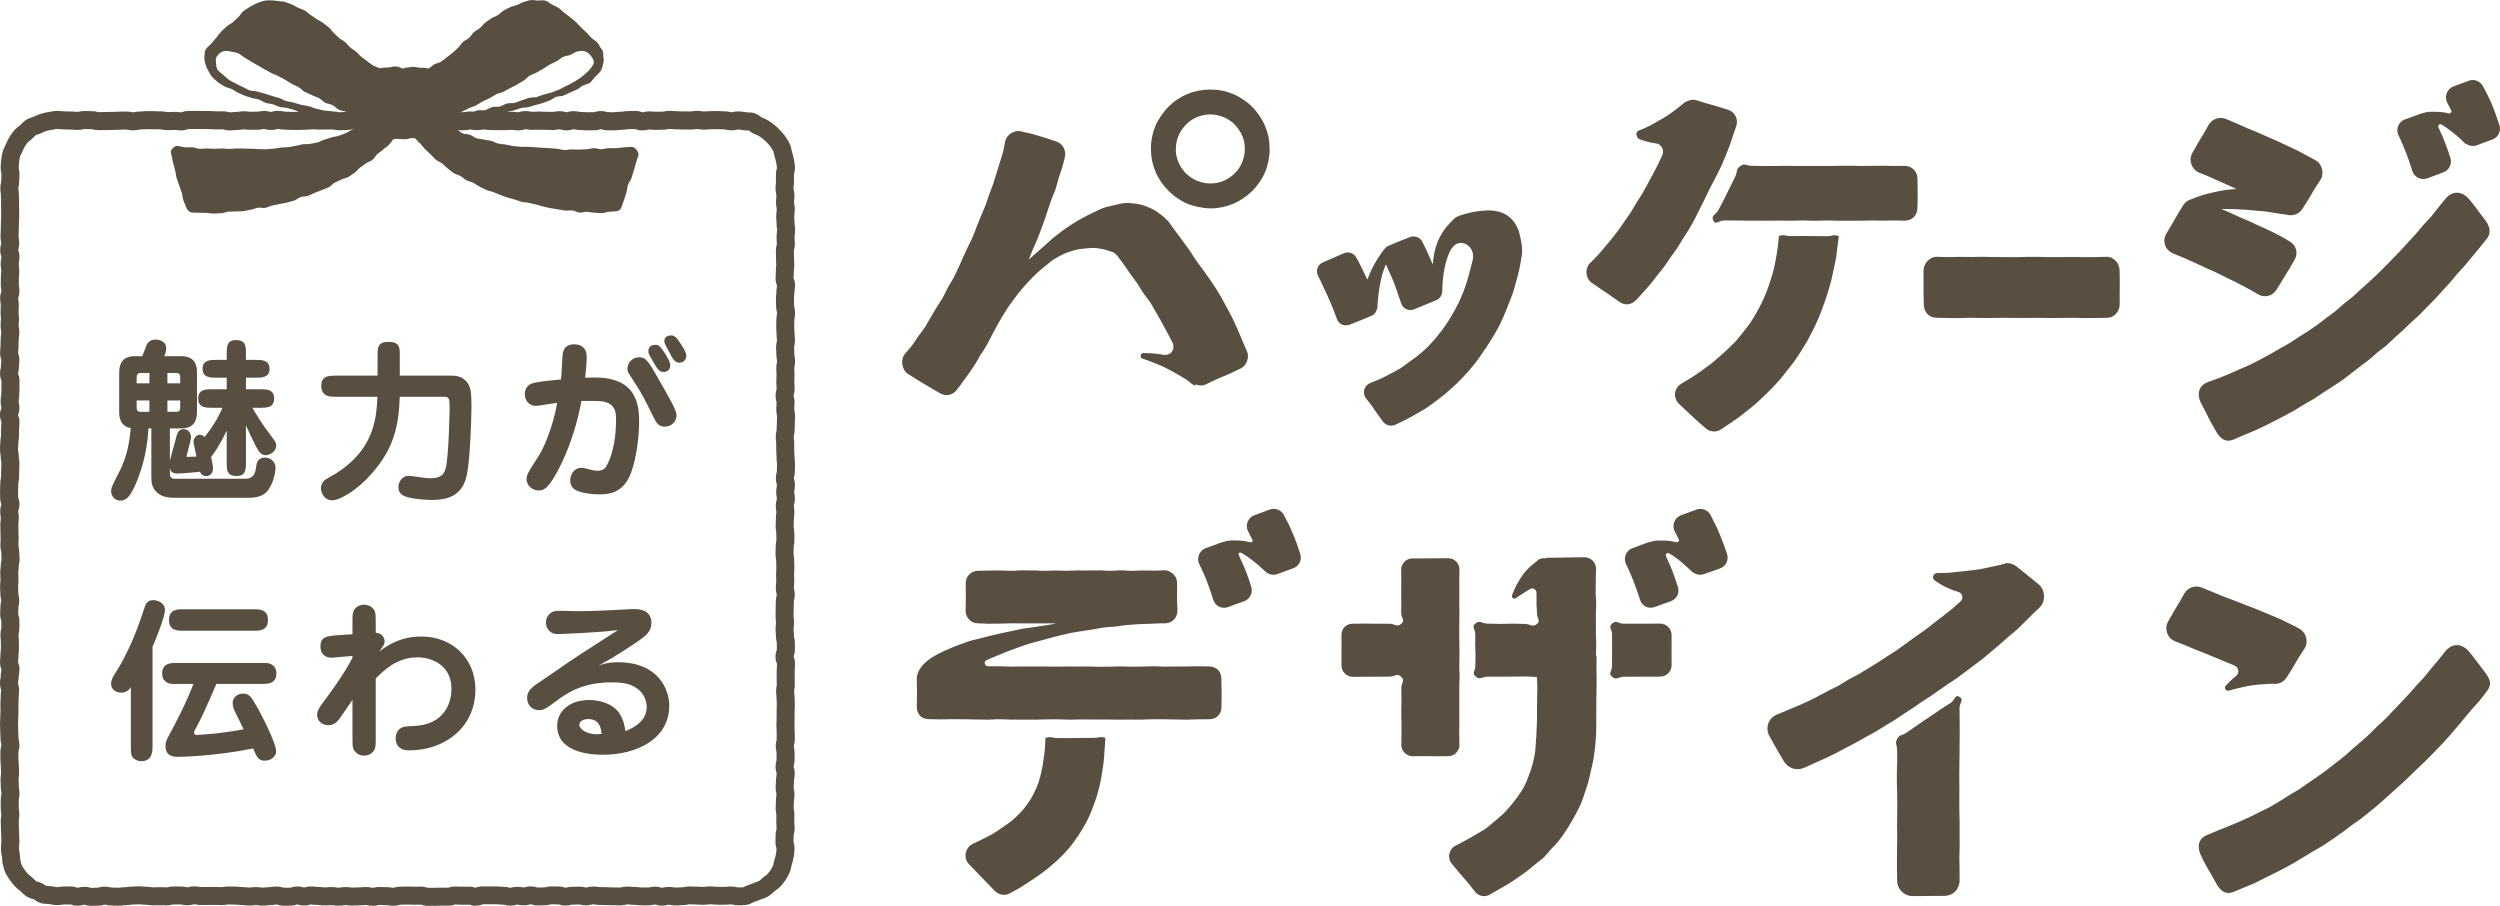<?xml version="1.0" encoding="UTF-8"?><svg id="_レイヤー_2" xmlns="http://www.w3.org/2000/svg" viewBox="0 0 277.256 100.459"><defs><style>.cls-1{fill:none;}.cls-2{fill:#594f41;}</style></defs><g id="_レイヤー_1-2"><g><path class="cls-2" d="m23.553,45.225c-.717,0-1.571,0-1.571-1.028s.854-1.028,1.571-1.028h1.59v-1.28h-1.125c-.679,0-1.551,0-1.551-.989s.873-.989,1.551-.989h1.125v-.64c0-.795,0-1.552,1.008-1.552,1.125,0,1.125.66,1.125,1.552v.64h1.047c.698,0,1.571,0,1.571.989s-.873.989-1.571.989h-1.047v1.28h1.571c.718,0,1.552,0,1.552,1.028s-.834,1.028-1.552,1.028h-.853c.31.543.97,1.668,1.998,3.025.523.679.64.834.64,1.145,0,.756-.775,1.086-1.202,1.086-.465,0-.737-.407-1.028-.95-.311-.601-.679-1.377-1.125-2.347v4.053c0,.795,0,1.552-1.028,1.552-1.105,0-1.105-.66-1.105-1.552v-3.472c-.291.602-.989,1.998-1.726,2.909.02.136.213.989.213,1.299,0,.388-.271.834-.756.834-.078,0-.504,0-.698-.485-.562.058-2.017.194-2.502.194-.659,0-.775-.33-.834-.602v.504c0,.446.059.679.621.679h7.719c.718,0,1.125-.33,1.222-1.299.058-.601.291-1.047.97-1.047.582,0,1.183.388,1.183,1.125,0,.601-.311,2.036-1.067,2.754-.349.31-.892.582-1.959.582h-7.913c-1.066,0-1.726-.097-2.308-.698-.524-.543-.524-1.125-.524-1.804v-5.198h-.33c-.058,1.416-.349,3.84-1.493,6.361-.562,1.222-.989,1.648-1.59,1.648-.737,0-1.047-.601-1.047-1.008,0-.291,0-.466.756-1.901.698-1.28,1.241-2.832,1.416-5.139-1.28-.213-1.28-1.436-1.28-1.785v-4.363c0-.873.291-1.823,1.726-1.823h.834c.097-.194.427-1.105.504-1.28.058-.117.31-.562.931-.562.078,0,1.222,0,1.222.97,0,.31-.116.679-.213.873h1.901c1.61,0,1.726,1.183,1.726,1.823v4.363c0,.854-.271,1.823-1.726,1.823h-1.28v3.607c.078-.407.582-2.114.66-2.463.136-.582.271-1.066.854-1.066.562,0,.834.523.834.873s-.504,2.056-.504,2.153c0,.039.039.058.058.058.271,0,.776-.02,1.047-.039-.213-1.009-.33-1.455-.33-1.629,0-.426.369-.795.679-.795.039,0,.271,0,.543.252,1.202-1.455,1.745-2.696,1.998-3.239h-1.125Zm-6.982-2.715v-1.145h-1.008c-.291,0-.407.213-.407.446v.698h1.416Zm-1.416,1.9v.814c0,.291.136.446.407.446h1.008v-1.261h-1.416Zm4.829-1.9v-.698c0-.291-.136-.446-.388-.446h-1.028v1.145h1.416Zm-1.416,1.9v1.261h1.028c.252,0,.388-.136.388-.446v-.814h-1.416Z"/><path class="cls-2" d="m41.873,41.656v-2.191c0-.912,0-1.552,1.203-1.552,1.261,0,1.261.621,1.261,1.552v2.191h5.546c.524,0,1.435,0,1.998.854.311.485.407.931.407,2.618,0,1.532-.174,5.935-.504,7.486-.427,1.978-1.552,2.832-3.898,2.832-.136,0-1.648-.02-2.696-.31-.388-.117-1.008-.311-1.008-1.125,0-.369.252-1.241,1.183-1.241.155,0,.64.078.95.116.446.078,1.008.155,1.435.155,1.357,0,1.571-.679,1.688-1.164.33-1.241.426-6.361.426-6.517,0-1.164-.019-1.357-.64-1.357h-4.887c-.117,3.025-.543,5.624-3.123,8.533-1.59,1.823-3.51,2.948-4.364,2.948-.989,0-1.26-.989-1.26-1.338,0-.291.116-.562.31-.795.136-.174,1.164-.717,1.377-.853,4.15-2.638,4.48-5.993,4.577-8.495h-4.655c-.601,0-1.571,0-1.571-1.241,0-1.105.95-1.105,1.571-1.105h4.674Z"/><path class="cls-2" d="m68.166,42.161c2.58.795,2.715,3.239,2.715,4.538,0,1.92-.33,4.111-.854,5.624-.814,2.308-2.405,2.502-3.51,2.502-1.261,0-2.366-.252-2.773-.543-.174-.116-.504-.388-.504-.989,0-.814.543-1.416,1.241-1.416.213,0,.33.039.795.155.349.097.679.174.989.174.717,0,.95-.369,1.164-.854.252-.523.892-2.114.892-4.712,0-.718,0-1.513-.873-1.939-.408-.194-.854-.271-2.967-.233-.756,4.131-2.172,6.924-2.735,7.952-.853,1.532-1.338,1.978-1.958,1.978-.737,0-1.396-.543-1.396-1.261,0-.174.039-.388.174-.679.136-.31,1.067-1.707,1.261-2.036,1.416-2.482,1.939-5.566,1.959-5.741,0,0-.97.136-1.067.155-.427.078-1.086.174-1.319.174-.679,0-1.202-.562-1.202-1.299,0-.388.155-.931.737-1.164s2.502-.388,3.278-.465c.058-.543.077-.737.155-2.424.02-.446.058-1.474,1.299-1.474.834,0,1.396.427,1.396,1.377,0,.271-.02,1.125-.174,2.328,1.862-.078,2.579.058,3.277.271Zm5.585,5.159c-.737,0-.95-.427-1.28-1.067-.892-1.804-1.319-2.676-2.191-3.995-.621-.931-.698-1.047-.698-1.338,0-.795.659-1.299,1.28-1.299.776,0,1.028.407,2.133,2.346,1.416,2.463,2.037,3.588,2.037,4.073,0,.815-.679,1.28-1.28,1.28Zm.02-8.087c.446.737.562.989.562,1.319,0,.407-.311.698-.718.698-.523,0-.698-.311-1.222-1.222-.485-.815-.485-.854-.485-1.086,0-.349.174-.698.795-.698.427,0,.64.33,1.067.989Zm1.746-1.066c.252.368.601.931.601,1.26,0,.582-.427.795-.776.795-.33,0-.601-.213-.854-.66-.775-1.474-.814-1.513-.814-1.745,0-.252.175-.621.756-.621.446,0,.698.368,1.086.97Z"/><path class="cls-2" d="m16.917,82.868c0,.621-.136,1.551-1.241,1.551-.407,0-.776-.174-.97-.446-.194-.252-.194-.582-.194-1.105v-6.633c-.194.252-.485.582-1.067.582s-1.125-.349-1.125-.97c0-.446.213-.795.446-1.164,1.416-2.211,2.405-4.635,3.2-7.137.136-.427.311-.989,1.009-.989.485,0,1.319.291,1.319,1.105,0,.756-1.086,3.413-1.377,4.072v11.132Zm7.079-7.021c-1.047,2.502-1.842,4.15-2.347,5.062-.078.136-.136.233-.136.33,0,.078.058.271.311.271.194,0,1.493-.117,1.784-.136,1.667-.175,3.006-.407,3.413-.504-.873-1.746-.97-1.939-1.047-2.133-.058-.136-.174-.446-.174-.776,0-.64.582-1.047,1.164-1.047.659,0,.912.407,1.357,1.164.602,1.009,2.308,4.306,2.308,5.256,0,.562-.601,1.028-1.261,1.028-.717,0-.873-.388-1.299-1.357-4.5.912-8.301.931-8.397.931-.271,0-1.319,0-1.319-1.203,0-.311.058-.601.407-1.222.601-1.105,1.804-3.336,2.696-5.663h-1.92c-.543,0-.776,0-1.047-.175-.446-.291-.504-.64-.504-.989,0-1.164,1.009-1.164,1.552-1.164h9.561c.543,0,.776,0,1.067.194.426.291.485.64.485.97,0,1.164-1.009,1.164-1.552,1.164h-5.101Zm4.17-8.281c.582,0,1.551,0,1.551,1.202,0,1.183-.97,1.183-1.551,1.183h-7.874c-.582,0-1.552,0-1.552-1.183,0-1.202.97-1.202,1.552-1.202h7.874Z"/><path class="cls-2" d="m42.077,72.24c1.61-1.222,3.045-1.648,4.655-1.648,3.51,0,5.993,2.521,5.993,5.876,0,4.169-3.375,6.749-7.331,6.749-.291,0-1.513,0-1.513-1.357,0-.485.213-.892.562-1.105.291-.194.485-.194,1.338-.233,3.627-.116,4.286-2.696,4.286-4.15,0-2.521-2.094-3.471-3.743-3.471-2.308,0-3.724,1.416-4.654,2.347v6.497c0,.834,0,1.203-.194,1.474-.252.407-.66.582-1.105.582-.33,0-.66-.097-.912-.369-.369-.349-.369-.621-.369-1.688v-4.131l-1.125,1.648c-.446.66-.795,1.164-1.552,1.164s-1.241-.523-1.241-1.144c0-.446.194-.776.873-1.668,2.152-2.87,2.967-4.5,3.044-4.693v-.174l-1.357.116c-.679.058-.737.078-.931.078-1.164,0-1.261-.912-1.261-1.241,0-1.125.776-1.164,1.998-1.261l1.551-.097v-1.222c0-.834,0-1.202.194-1.493.252-.388.659-.562,1.086-.562.349,0,.679.097.931.349.369.369.369.64.369,1.707v1.067c.814,0,.989.718.989.95,0,.271-.097.407-.33.737l-.252.369Z"/><path class="cls-2" d="m68.52,73.443c4.538,0,5.702,3.064,5.702,4.81,0,3.782-3.724,5.45-7.35,5.45-.737,0-5.082,0-5.082-3.2,0-1.532,1.261-2.87,3.569-2.87.911,0,2.443.271,3.258,1.377.562.776.66,1.571.737,2.075,1.92-.756,2.366-1.804,2.366-2.676,0-.698-.33-1.455-.873-1.901-.621-.523-1.357-.834-2.987-.834-2.308,0-4.189.562-6.012,1.959-1.377,1.008-1.532,1.125-2.094,1.125-.698,0-1.299-.543-1.299-1.358,0-.756.523-1.144.97-1.474,3.665-2.521,4.073-2.812,6.613-4.441.679-.446,1.629-1.047,2.501-1.61-2.443.311-6.555.446-6.71.446-.737,0-1.28-.523-1.28-1.28,0-.582.311-.912.582-1.105.291-.194.659-.194,1.105-.194.291,0,1.629.039,1.9.039,1.009,0,2.269-.039,3.743-.116.698-.02,1.823-.117,2.521-.117,1.047,0,1.843.427,1.843,1.532,0,.931-.64,1.435-1.241,1.862-.718.523-2.715,1.842-4.597,2.87.485-.174,1.047-.368,2.114-.368Zm-3.278,6.303c-.621,0-.989.291-.989.621,0,.543.873,1.067,1.958,1.067.155,0,.291-.02.504-.039-.039-.426-.116-1.648-1.474-1.648Z"/></g><g><path class="cls-1" d="m134.224,20.341c.411,0,.81-.06,1.183-.183.384-.127.74-.318,1.062-.553.324-.237.604-.526.841-.85.235-.321.425-.676.552-1.06.123-.373.187-.769.187-1.181s-.06-.809-.184-1.182c-.127-.384-.312-.744-.547-1.065-.237-.324-.525-.608-.849-.845-.321-.235-.679-.423-1.063-.55-.373-.123-.771-.192-1.182-.192-.411,0-.809.069-1.182.192-.384.127-.74.317-1.061.552-.324.237-.606.524-.842.848-.235.321-.433.673-.56,1.057-.123.373-.191.772-.191,1.183,0,.03.003.03.003.061,0,.406.07.8.197,1.17.129.377.319.731.557,1.048.238.317.529.593.852.825.32.23.676.409,1.058.533.37.121.762.189,1.169.189Z"/><path class="cls-2" d="m134.224,23.111c.437,0,.866-.046,1.279-.128.426-.084.84-.208,1.232-.37.399-.165.775-.376,1.13-.612.358-.238.694-.509.997-.809.305-.301.581-.633.822-.987.241-.353.451-.73.619-1.125.167-.392.283-.806.37-1.229.085-.414.138-.84.138-1.276,0-.03-.012-.03-.012-.061,0-.44-.03-.871-.112-1.287-.084-.429-.217-.841-.38-1.235-.166-.402-.378-.777-.616-1.134-.24-.36-.508-.697-.812-1.002-.304-.304-.641-.574-1-.814-.356-.238-.732-.451-1.133-.617-.394-.162-.807-.292-1.236-.376-.415-.081-.846-.119-1.287-.119-.44,0-.871.041-1.286.123-.429.084-.845.206-1.239.369-.402.166-.782.373-1.138.611-.36.24-.689.52-.993.824s-.573.642-.812,1.001c-.238.356-.461.727-.627,1.128-.162.394-.289.81-.373,1.239-.081.416-.119.847-.119,1.288,0,.438.045.868.128,1.285.085.427.212.841.377,1.235.167.4.381.775.62,1.131.24.358.518.687.822.991.304.304.632.583.99.824.355.239.73.455,1.13.622.393.164.811.273,1.239.358.415.083.842.15,1.282.15Zm-3.818-6.596c0-.411.063-.806.187-1.179.127-.384.315-.738.55-1.059.237-.324.515-.613.839-.85.321-.235.679-.419,1.063-.546.373-.123.768-.19,1.179-.19.411,0,.806.069,1.179.193.384.127.748.301,1.069.536.324.237.603.529.84.853.235.321.432.675.559,1.059.123.373.178.773.178,1.184,0,.411-.059.809-.182,1.183-.127.384-.306.749-.541,1.07-.237.324-.53.606-.853.843-.321.235-.68.428-1.064.554-.373.123-.774.179-1.185.179-.408,0-.8-.069-1.17-.19-.382-.124-.739-.303-1.059-.533-.324-.233-.609-.514-.847-.831-.238-.317-.424-.671-.553-1.048-.127-.37-.199-.762-.199-1.168.001-.031.011-.03.011-.061Z"/><path class="cls-2" d="m106.127,43.217c.239-.316.488-.637.728-.978.229-.325.482-.643.711-.989.221-.333.46-.665.68-1.016.214-.34.379-.717.592-1.072.004-.006.036.049.04.043.02-.04.046-.074.066-.114.19-.317.383-.638.572-.967.184-.321.334-.666.517-.997.18-.325.351-.658.529-.991.175-.328.386-.639.56-.975.227-.362.432-.721.656-1.052.241-.355.487-.688.725-1.008.257-.346.514-.67.766-.976.276-.335.559-.637.829-.928.296-.319.586-.612.874-.882.318-.297.632-.563.939-.805.345-.271.655-.55.984-.757.373-.234.74-.43,1.091-.592.403-.186.802-.304,1.172-.409.429-.122.839-.166,1.221-.201.449-.042.861-.076,1.235-.034.465.052.877.141,1.211.255.708.242.649.139,1.082.579.258.365.526.692.759,1.022.26.368.491.726.723,1.056.259.368.529.696.758,1.025.257.369.446.752.671,1.083.253.371.545.683.766,1.022.24.368.418.75.632,1.101.222.363.42.73.627,1.099.201.36.402.727.602,1.116.184.36.397.723.589,1.126.161.337.129.723-.061.989-.191.268-.545.41-.916.357-.395-.057-.774-.125-1.134-.15-.408-.028-.792-.039-1.14-.039-.324 0-.394.517-.085.612.422.129.835.287,1.241.452.418.169.832.33,1.219.519.417.203.807.418,1.169.621.431.241.816.472,1.141.677.678.427.486.481,1.089.74.054.023-.017-.156.041-.151.349.141.748.179,1.127.008.638-.288.624-.319,1.262-.607.64-.289.655-.256,1.295-.545s.631-.31,1.271-.598c.367-.166.603-.471.74-.821.136-.35.162-.731.005-1.102-.177-.419-.361-.809-.524-1.184-.183-.419-.327-.826-.497-1.199-.19-.417-.363-.813-.543-1.183-.198-.408-.404-.785-.597-1.151-.207-.394-.411-.77-.622-1.135-.217-.374-.429-.744-.66-1.11-.224-.355-.468-.705-.716-1.071-.231-.341-.492-.68-.751-1.048-.236-.335-.502-.673-.768-1.042-.239-.331-.437-.718-.705-1.086-.24-.33-.491-.677-.757-1.043-.242-.334-.508-.675-.774-1.044-.243-.336-.499-.686-.764-1.055-.08-.111-.176-.206-.278-.288-.307-.322-.645-.573-.975-.804-.358-.251-.732-.431-1.113-.582-.396-.157-.793-.279-1.209-.338-.412-.059-.832-.107-1.259-.08-.411.026-.819.143-1.239.24-.401.092-.815.172-1.221.32-.387.141-.759.342-1.147.527-.373.178-.757.352-1.128.565-.36.206-.73.41-1.087.644-.349.229-.705.458-1.048.708-.339.247-.674.507-1.005.769-.331.263-.626.568-.946.841-.323.275-.637.556-.946.837-.316.287-.633.544-.932.831.158-.37.288-.734.441-1.105.154-.372.343-.729.491-1.102.149-.374.291-.751.435-1.124.145-.376.274-.758.413-1.133.141-.38.242-.772.377-1.149.136-.381.266-.762.395-1.14.131-.383.318-.743.441-1.122.126-.387.21-.784.328-1.166.119-.387.272-.759.383-1.139.113-.389.202-.78.305-1.161.106-.391.032-.789-.154-1.119-.185-.331-.495-.57-.885-.681-.615-.176-.602-.222-1.217-.398-.617-.177-.613-.192-1.23-.369s-.632-.125-1.249-.302c-.409-.117-.808-.059-1.144.135-.336.194-.634.499-.734.914-.096.398-.139.816-.249,1.226-.106.396-.243.79-.361,1.195-.116.395-.243.791-.37,1.193-.124.393-.239.794-.374,1.193-.132.392-.299.775-.441,1.171-.14.39-.257.791-.406,1.184-.147.388-.332.764-.486,1.154-.153.386-.309.773-.469,1.16-.16.384-.285.784-.452,1.167-.166.383-.374.747-.546,1.127-.173.381-.349.759-.527,1.136-.179.378-.324.772-.508,1.146-.186.376-.353.76-.544,1.129-.192.373-.439.715-.635,1.08-.199.37-.361.758-.564,1.118-.207.367-.461.703-.671,1.059-.214.363-.422.725-.64,1.076-.223.359-.401.74-.627,1.085-.232.355-.507.674-.742,1.011-.242.348-.456.707-.7,1.035-.254.341-.552.637-.807.954-.281.349-.352.801-.289,1.203.063.404.271.812.653,1.05.353.219.744.463,1.146.713.383.239.787.464,1.163.697.414.258.826.475,1.166.687.326.203.691.275,1.042.21s.65-.275.881-.582Z"/><path class="cls-2" d="m149.722,35.992c.379-.163.817-.316,1.202-.48.652-.28.598-.246,1.192-.5.349-.15.551-.482.615-.831.002-.007.041.018.043.011.02-.078-.006-.066-.003-.163 0-.006-.018-.012-.018-.017.008-.224.047-.654.108-1.198.04-.357.095-.764.174-1.192.07-.38.147-.781.257-1.178.108-.387.251-.758.405-1.125.159.338.318.685.474,1.05.152.354.316.709.458,1.07.145.367.254.743.381,1.097.138.383.272.751.38,1.095.191.61.856.914,1.447.67.611-.253.612-.25,1.222-.503s.611-.252,1.221-.505c.419-.173.666-.567.666-.997 0-.003.015.007.016.004.013-.637-.015-.54.057-1.274.038-.384.099-.822.181-1.264.078-.423.205-.845.339-1.235.153-.445.33-.852.576-1.135.296-.34.68-.522,1.145-.426.386.08.704.333.896.657.189.318.27.722.192,1.103-.084.411-.206.808-.309,1.205-.105.406-.2.811-.324,1.201-.127.399-.256.795-.404,1.178-.151.391-.317.772-.49,1.145-.175.379-.379.742-.576,1.103-.2.366-.413.721-.636,1.067-.225.35-.464.687-.712,1.017-.249.331-.503.658-.777.969-.273.31-.543.626-.84.916-.295.288-.613.554-.932.822-.315.264-.657.497-.996.741-.333.24-.653.506-1.009.727-.348.215-.716.406-1.086.603-.362.192-.727.391-1.109.565-.372.169-.759.322-1.152.474-.342.132-.585.391-.68.707-.096.317-.061.684.155.982.313.431.342.41.655.841.314.432.289.45.604.883s.311.435.625.867c.302.415.87.588,1.342.386.39-.167.764-.366,1.142-.554.379-.189.75-.392,1.116-.601.368-.21.743-.407,1.097-.637.355-.23.695-.483,1.036-.733.341-.249.679-.505,1.006-.773.327-.268.647-.544.959-.83.311-.285.622-.574.918-.876.295-.302.582-.613.862-.931.279-.317.551-.641.813-.974.261-.331.49-.688.735-1.034.244-.344.48-.694.707-1.052.226-.356.457-.71.665-1.08.207-.367.422-.732.612-1.111.189-.377.344-.771.515-1.16.17-.386.322-.779.474-1.176.151-.393.319-.782.452-1.186.131-.4.235-.81.348-1.22.112-.406.226-.814.32-1.228.093-.411.157-.829.232-1.247.096-.591.114-.497.089-1.192-.013-.358-.094-.763-.183-1.183-.08-.38-.169-.777-.349-1.144-.173-.352-.396-.693-.693-.977-.272-.26-.61-.482-1.011-.641-.336-.133-.727-.206-1.168-.241-.36-.029-.756-.001-1.195.05-.364.042-.759.088-1.182.194-.362.091-.754.189-1.163.331-.591.252-.464.232-1.02.781-.26.257-.54.592-.807,1.001-.213.326-.423.705-.598,1.138-.148.367-.263.782-.359,1.233-.084.392-.138.806-.167,1.265-.186-.439-.367-.866-.561-1.283-.208-.446-.413-.876-.619-1.268-.26-.494-.866-.688-1.383-.479-.585.236-.591.221-1.176.457s-.577.256-1.162.492c-.085.034-.171.06-.242.111-.001.001.007.011.006.012-.015.011.001.024-.016.04-.095.075-.185.149-.249.248-.181.211-.432.554-.732,1.05-.189.312-.411.676-.622,1.12-.166.35-.336.735-.506,1.175-.19-.423-.387-.834-.586-1.237-.212-.429-.423-.841-.635-1.22-.271-.485-.868-.689-1.379-.47-.343.147-.752.329-1.171.508-.403.172-.808.359-1.168.513-.598.256-.817.946-.504,1.516.195.355.358.762.555,1.167.185.381.368.776.544,1.173.177.4.354.797.511,1.187.169.422.324.83.455,1.207.214.617.863.894,1.464.636Z"/><path class="cls-2" d="m197.288,24.464c.664,0,.664.014,1.327.014.663,0,.663-.028,1.326-.028.664,0,.664.036,1.329.036.665,0,.665-.035,1.331-.035s.665.032,1.331.032c.608,0,.608-.006,1.215-.006.608,0,.608.002,1.217.002.608,0,.608-.028,1.215-.028.608,0,.608.023,1.217.023.61,0,.61-.027,1.22-.027s.61.03,1.22.03c.395,0,.765-.156,1.024-.415s.388-.629.388-1.024c0-.535.028-.535.028-1.07,0-.537-.008-.537-.008-1.073,0-.537-.017-.537-.017-1.073,0-.395-.145-.752-.404-1.011s-.616-.418-1.011-.418c-.607,0-.607.011-1.214.011-.606,0-.606-.022-1.212-.022-.607,0-.607.01-1.214.01-.604,0-.604.016-1.208.016-.607,0-.607-.029-1.214-.029-.606,0-.606.009-1.211.009s-.606.02-1.211.02c-.608,0-.608-.003-1.215-.003q-.607,0-1.213-.001-.607,0-1.215 0c-.608,0-.608-.011-1.216-.011-.607,0-.607.02-1.215.02-.608,0-.608-.005-1.216-.005-.61,0-.61-.024-1.22-.024s-.706-.32-1.213.018c-.564.376-.296.603-.598,1.211q-.301.606-.602,1.213c-.302.607-.297.61-.599,1.217-.303.609-.327.597-.63,1.206s-.891.608-.587,1.217c.27.543.596-.016,1.202-.016.607,0,.607.005,1.214.005.606,0,.606.018,1.212.018.607,0,.607.002,1.214.002.609,0,.609.005,1.217.003s.609-.013,1.217-.013Z"/><path class="cls-2" d="m233.674,28.48c-.63,0-.63.032-1.261.032-.63,0-.63.003-1.259.003-.63,0-.63-.015-1.261-.015-.628,0-.628.009-1.255.009-.631,0-.631.004-1.261.004-.629,0-.629-.022-1.258-.022s-.629-.004-1.258-.004c-.631,0-.631.029-1.263.029-.63,0-.63-.005-1.26-.005-.631,0-.631-.007-1.262-.007-.632,0-.632-.026-1.264-.026-.631,0-.631.022-1.262.022-.632,0-.632-.013-1.264-.013-.634,0-.634.026-1.267.026s-.634-.034-1.267-.034c-.4,0-.749.206-1.007.493-.246.274-.424.635-.424,1.046,0,.619.006.619.006,1.237,0,.62-.002.62-.002,1.241s.027.62.027,1.241c0,.411.13.787.376,1.061.258.287.623.441,1.023.441.63,0,.63.029,1.261.029.63,0,.63.009,1.259.009.63,0,.63-.035,1.261-.035.628,0,.628.027,1.255.027.631,0,.631-.007,1.261-.007.629,0,.629-.017,1.258-.017s.629.014,1.258.014q.631,0,1.263-0c.63,0,.63-.01,1.26-.01.631,0,.631.021,1.262.021.632,0,.632-.009,1.264-.009.631,0,.631-.015,1.262-.015.632,0,.632.028,1.264.028.634,0,.634-.008,1.267-.008s.634-.019,1.267-.019c.4,0,.753-.172,1.01-.459.246-.274.395-.638.395-1.049q0-.619-0-1.237c0-.62.01-.62.01-1.241,0-.62-.02-.62-.02-1.241,0-.411-.142-.773-.388-1.047-.258-.287-.608-.491-1.008-.491Z"/><path class="cls-2" d="m134.083,73.909c-.611,0-.611-.02-1.222-.02-.612,0-.612.022-1.224.022-.612,0-.612.004-1.224.004-.612,0-.612.015-1.223.015-.612,0-.612-.044-1.224-.044-.613,0-.613.032-1.225.032-.612,0-.612.021-1.224.021-.613,0-.613-.034-1.225-.034-.61,0-.61.03-1.22.03-.613,0-.613.012-1.226.012-.611,0-.611-.033-1.223-.033s-.611.008-1.223.008c-.614,0-.614-.011-1.227-.011-.612,0-.612.022-1.225.022-.613,0-.613-.023-1.227-.023-.614,0-.614.004-1.228.004q-.613,0-1.226 0c-.614,0-.614.013-1.228.013-.616,0-.616-.039-1.232-.039s-.616.004-1.232.004c-.378,0-.512-.512-.172-.677.317-.153.706-.297,1.139-.484.345-.149.724-.311,1.142-.473.359-.139.746-.277,1.158-.421.369-.129.754-.278,1.165-.408.377-.119.78-.21,1.192-.327.383-.109.78-.22,1.193-.326.388-.099.784-.221,1.198-.316.392-.089.793-.19,1.209-.274.395-.08.806-.124,1.222-.198.397-.07.806-.122,1.222-.186.4-.061.802-.166,1.219-.22.402-.052.819-.047,1.237-.092.404-.043.811-.131,1.23-.167.405-.034.817-.069,1.236-.096.407-.026.822-.025,1.243-.042.408-.017.822-.045,1.243-.054.258-.003.258-.005.515-.005.387,0,.742-.124.996-.378s.419-.609.419-.996c0-.769-.045-.769-.045-1.538s.007-.769.007-1.538c0-.387-.142-.728-.396-.981s-.594-.447-.981-.447c-.607,0-.607.035-1.213.035-.607,0-.607-.021-1.214-.021-.608,0-.608.041-1.215.041-.607,0-.607-.053-1.214-.053-.608,0-.608.052-1.215.052-.605,0-.605-.048-1.21-.048-.608,0-.608.01-1.216.01-.606,0-.606-.003-1.213-.003s-.607.041-1.213.041c-.609,0-.609-.035-1.217-.035-.608,0-.608.041-1.215.041-.608,0-.608-.045-1.217-.045-.609,0-.609-.014-1.218-.014-.608,0-.608.055-1.216.055-.609,0-.609-.042-1.218-.042-.611,0-.611.011-1.222.011s-.611.026-1.222.026c-.387,0-.736.134-.989.387s-.409.602-.409.989c0,.769.016.769.016,1.538s-.033.769-.033,1.538c0,.387.171.737.425.991s.604.387.991.387c.616,0,.616.044,1.232.044.617,0,.617-.013,1.234-.013.618,0,.618-.03,1.235-.03.617,0,.617.004,1.233.004q.618,0,1.235.001.619,0,1.239-0c.619,0,.621-.023,1.239.016-.396.054-.795.145-1.205.206-.397.059-.802.114-1.208.18-.399.065-.807.098-1.211.169-.4.071-.796.175-1.196.253-.402.078-.802.162-1.2.248-.401.086-.799.177-1.193.271-.402.096-.795.203-1.184.307-.401.108-.805.18-1.187.297-.399.122-.778.277-1.151.409-.398.141-.773.3-1.134.453-.393.166-.764.332-1.105.513-.385.204-.747.394-1.054.617-.359.262-.664.535-.896.825-.275.342-.459.706-.525,1.088-.025.105-.028.215-.028.328,0,.769.03.769.03,1.538s-.023.769-.023,1.538c0,.387.128.758.381,1.011s.624.357,1.011.357c.646,0,.646.025,1.293.025s.646-.026,1.293-.026c.649,0,.649.01,1.297.01.647,0,.647.026,1.295.026.648,0,.648.018,1.297.018.649,0,.649-.05,1.298-.05.648,0,.648.043,1.296.043.65,0,.65.006,1.299.006.651,0,.651.004,1.301.004s.651-.034,1.301-.034c.664,0,.664-.007,1.328-.007.663,0,.663.037,1.326.037.664,0,.664-.022,1.329-.022.665,0,.665.006,1.331.006s.665.002,1.331.002c.631,0,.631.012,1.262.012.633,0,.633-.002,1.266-.002.632,0,.632.002,1.264.002.633,0,.633-.044,1.266-.044.634,0,.634.002,1.267.002.633,0,.633.023,1.265.023.634,0,.634.026,1.267.026.635,0,.635-.039,1.271-.039s.635-.013,1.271-.013c.387,0,.746-.121 1-.374s.386-.613.386-1c0-.769.015-.769.015-1.538s-.029-.769-.029-1.538c0-.387-.109-.756-.363-1.01s-.623-.399-1.01-.399Z"/><path class="cls-2" d="m142.38,57.1c-.302-.555-.974-.81-1.565-.59-.516.191-1.152.427-1.716.637-.361.134-.622.419-.746.749-.124.33-.107.711.075,1.05.174.323.329.638.474.95.067.144-.07.288-.224.247-.543-.146-1.069-.203-1.526-.206-.887-.006-.779-.03-1.518.174-.001 0.0.001-.002.001-.002-.071.013-.142.034-.211.06-.863.32-.865.314-1.728.634-.358.133-.61.416-.735.742-.125.324-.118.699.052,1.039.216.434.411.854.591,1.277.183.429.341.863.501,1.312.151.425.302.863.445,1.333.105.347.341.622.641.771.3.149.662.173,1.003.05.284-.103.59-.219.895-.33.31-.113.619-.222.898-.323.318-.115.561-.345.702-.627.141-.282.184-.615.084-.939-.131-.428-.258-.83-.397-1.216-.146-.406-.306-.794-.471-1.183-.162-.382-.337-.764-.527-1.159-.074-.153.081-.33.236-.258.319.148.67.395,1.023.658.334.248.67.512.955.761.519.452.44.419.898.819.015.013-.015-.039.002-.029.329.239.763.312,1.175.162.881-.319.946-.348,1.76-.643.322-.117.574-.341.714-.628.141-.287.171-.625.065-.951-.128-.393-.25-.763-.378-1.118-.137-.379-.283-.739-.432-1.097-.149-.359-.301-.717-.475-1.078-.164-.34-.342-.687-.54-1.049Z"/><path class="cls-2" d="m161.856,82.607c0-.629-.024-.629-.024-1.258,0-.63.012-.63.012-1.26,0-.629-.006-.629-.006-1.258,0-.63.003-.63.003-1.26,0-.632-.004-.632-.004-1.263s.037-.632.037-1.263c0-.587-.037-.587-.037-1.175,0-.586.025-.586.025-1.173,0-.587-.014-.587-.014-1.175,0-.589-.015-.589-.015-1.178,0-.589.007-.589.007-1.178,0-.599.016-.599.016-1.197,0-.598-.02-.598-.02-1.196,0-.599.009-.599.009-1.197,0-.6-.01-.6-.01-1.201s.023-.6.023-1.201c0-.346-.133-.671-.361-.898s-.552-.372-.898-.372c-.655,0-.655.01-1.31.01-.656,0-.656.011-1.312.011s-.656-.001-1.312-.001c-.346,0-.666.131-.893.358s-.382.547-.382.893c0,.599.015.599.015,1.197,0,.598-.006.598-.006,1.196,0,.599.007.599.007,1.197,0,.6-.013.6-.013,1.201,0,.6.469.804.021,1.204-.501.448-.675.002-1.346.002q-.673,0-1.347.002c-.674,0-.674-.018-1.349-.018s-.674.016-1.349.016c-.346,0-.672.125-.899.352s-.357.553-.357.899c0,.56.01.56.01,1.121,0,.562-.004.562-.004,1.124s.002.562.002,1.124c0,.346.13.664.357.891s.544.382.891.382c.672,0,.672-.014,1.343-.014.673,0,.673-.002,1.347-.002.674,0,.674-.01,1.349-.01s.842-.437,1.335.023c.46.429.014.614.014,1.243,0,.63.014.63.014,1.26,0,.629-.022.629-.022,1.258,0,.63.02.63.02,1.26,0,.632.008.632.008,1.263,0,.632-.022.632-.022,1.263,0,.346.144.658.371.885s.538.374.885.374c.655,0,.655-.014,1.31-.014.656,0,.656.015,1.312.015s.656-.003,1.312-.003c.346,0,.661-.141.888-.368s.369-.542.369-.888Z"/><path class="cls-2" d="m226.051,64.768c-.601-.48-.594-.489-1.196-.969s-.599-.483-1.2-.963c-.365-.291-.824-.427-1.255-.387-0,0-.001.01-.001.01-.001 0.0.006.049.006.049-.171.016-.333.059-.494.125-.284.071-.687.147-1.168.248-.349.074-.738.174-1.165.25-.369.066-.77.088-1.182.147-.38.054-.776.089-1.181.131-.389.041-.785.092-1.187.116-.395.024-.793.023-1.192.027-.455.004-.628.602-.246.848.354.228.755.506,1.224.727.411.193.861.375,1.334.507.506.142.65.744.251,1.087-.313.269-.612.565-.94.835-.32.264-.658.513-.99.777-.325.259-.663.509-.999.767-.33.254-.652.524-.992.776-.335.249-.69.474-1.033.721-.339.244-.675.496-1.021.737-.343.239-.67.504-1.018.739-.347.234-.707.453-1.059.683-.351.23-.7.465-1.055.689-.355.225-.714.444-1.072.663-.359.22-.717.442-1.077.656-.363.215-.752.381-1.116.588-.367.209-.708.46-1.074.661-.371.203-.758.372-1.128.565-.376.197-.742.407-1.115.594-.379.19-.748.393-1.123.57-.385.182-.771.35-1.15.518-.389.173-.783.318-1.164.476-.394.163-.774.344-1.158.489-.503.191-.853.568-1.011,1.033-.157.464-.109.977.165,1.438.272.457.244.473.516.93.273.458.259.466.532.924s.273.458.546.916c.225.378.59.639.982.764.392.125.829.097,1.232-.078.383-.166.769-.337,1.158-.516.38-.174.77-.339,1.155-.524.377-.182.764-.354,1.145-.545.374-.188.74-.399,1.116-.596.372-.194.749-.386,1.123-.588.37-.2.737-.413,1.108-.621.367-.205.744-.398,1.112-.61.366-.211.716-.453,1.082-.669.364-.216.727-.434,1.089-.655.497-.327.492-.335.985-.667.494-.333.508-.312,1.002-.645.492-.332.48-.35.972-.682.495-.334.511-.31,1.005-.643.495-.334.484-.351.979-.686.497-.335.489-.346.986-.681s.503-.325.996-.665c.325-.239.645-.482.964-.723.322-.243.651-.474.966-.72.319-.248.645-.482.957-.732.315-.252.615-.521.922-.775.312-.257.618-.518.921-.776.309-.263.605-.536.904-.799.304-.267.63-.505.923-.772.3-.273.575-.568.863-.84.295-.279.57-.571.851-.848.29-.285.594-.548.868-.83.357-.368.489-.857.456-1.328-.033-.47-.237-.931-.637-1.25Z"/><path class="cls-2" d="m107.903,93.579c-.442.202-.707.595-.793,1.019-.086.426.008.888.346,1.24q.475.494.951.985.476.495.952.989c.476.495.482.489.958.984.432.449,1.114.584,1.663.289.381-.205.751-.407,1.105-.615.373-.219.717-.462,1.062-.685.362-.235.716-.463,1.048-.703.35-.252.688-.502,1.006-.76.335-.271.655-.545.956-.823.316-.292.62-.583.902-.883.294-.313.566-.635.825-.957.267-.333.494-.688.725-1.032.237-.352.457-.708.659-1.072.205-.369.402-.738.574-1.12.173-.382.317-.775.459-1.171.141-.393.291-.784.405-1.191.112-.4.221-.806.309-1.221.087-.406.154-.821.22-1.241.065-.409.129-.823.177-1.246.046-.412.06-.833.093-1.258.031-.413.071-.844.091-1.271-.631-.206-.668-.003-1.332-.003-.663,0-.663.007-1.326.007-.664,0-.664.019-1.329.019-.665,0-.665-.011-1.331-.011s-.7-.211-1.333-.006c-.02.439-.039.869-.074,1.28-.038.438-.102.858-.162,1.265-.064.433-.135.85-.229,1.252-.099.423-.198.835-.336,1.226-.143.404-.318.79-.509,1.165-.192.375-.406.74-.653,1.09-.239.338-.508.665-.806.982-.279.298-.584.592-.92.875-.31.262-.664.494-1.027.746-.334.231-.675.483-1.057.707-.351.206-.732.392-1.125.593-.363.186-.744.372-1.146.555Z"/><path class="cls-2" d="m176.966,65.664c0-.725.011-.725.011-1.45,0-.56.033-.56.033-1.12,0-.346-.135-.673-.362-.9s-.553-.391-.9-.391c-.675,0-.675.009-1.35.009-.676,0-.676.026-1.352.026s-.676.02-1.352.02c-.153,0-.287.04-.423.09-0.0 0-.016-.064-.016-.064-.687.109-.506.111-1.212.668-.297.234-.645.542-.99.973-.255.319-.504.713-.764,1.168-.21.367-.386.798-.588,1.268-.131.306.187.563.448.358.226-.177.503-.342.788-.523.257-.162.518-.352.811-.492.312-.149.654.113.654.458,0,.566.002.566.002,1.133,0,.568.05.568.05,1.136s.441.797.005,1.161c-.523.436-.702.002-1.382.002-.68,0-.68-.028-1.359-.028-.681,0-.681.029-1.363.029-.682,0-.682-.032-1.365-.032s-.855-.45-1.373-.005c-.445.383-.006.596-.006,1.184,0,.586-.01.586-.01,1.173,0,.587.036.587.036,1.175,0,.589-.02.589-.02,1.178s-.416.769.029,1.154c.515.445.66.027,1.341.027.68,0,.68-.006,1.359-.006.681,0,.681-.002,1.363-.002.682,0,.682-.017,1.365-.017s.683.054,1.365.047c.02-0.0.001-.057.001-.037.019.584.056.583.056,1.168,0,.585-.023.585-.023,1.171,0,.587-.014.587-.014,1.174,0,.587-.005.587-.005,1.174,0,.437-.024.863-.042,1.283-.019.436-.036.863-.077,1.281-.043.433-.04.866-.112,1.281-.074.427-.167.847-.275,1.256-.11.416-.261.818-.411,1.216-.151.399-.298.803-.494,1.185-.193.376-.454.718-.695,1.079-.233.348-.502.675-.784,1.01-.268.318-.542.642-.858.949-.297.288-.627.555-.969.834-.32.261-.628.561-.99.815-.338.236-.72.428-1.096.658-.354.216-.727.424-1.116.635-.365.198-.739.408-1.137.601-.367.179-.573.525-.653.885-.08.361-.026.75.237,1.064.442.528.432.536.874,1.063.443.529.463.512.906,1.041s.417.551.86,1.08c.375.448,1.031.578,1.549.309.369-.192.708-.422,1.057-.62.362-.205.723-.394,1.064-.606.353-.219.688-.45,1.02-.677.342-.234.675-.469.995-.712.33-.251.642-.511.948-.77.315-.268.661-.493.951-.771.299-.285.54-.621.813-.917.28-.303.578-.583.832-.898.258-.32.484-.66.716-.992.235-.336.434-.69.642-1.038.21-.35.415-.699.6-1.063.184-.363.38-.72.539-1.096.158-.373.272-.765.407-1.152.133-.382.268-.764.379-1.159.108-.388.189-.786.276-1.188.086-.394.201-.785.268-1.192.065-.397.141-.799.188-1.209.046-.399.085-.806.114-1.217.029-.402.034-.811.049-1.224.014-.402.002-.811.002-1.225q0-.677.002-1.353c0-.676.021-.676.021-1.352,0-.677.02-.677.02-1.355,0-.678-.025-.678-.025-1.357,0-.678.029-.679.01-1.357-.001-.019-.049.019-.05 0-.019-.589.023-.589.023-1.178,0-.59-.039-.59-.039-1.18q0-.589-.001-1.178c0-.59-.003-.59-.003-1.18,0-.591.043-.592.031-1.183-.012-.592-.057-.591-.057-1.183Z"/><path class="cls-2" d="m184.125,69.162q-.667,0-1.334.001-.668,0-1.337-0c-.67,0-.67.007-1.339.007s-.832-.44-1.335.001c-.442.387 0.0.583 0,1.17,0,.586.002.586.002,1.173,0,.587-.002.587-.002,1.175,0,.589-.006.589-.006,1.178s-.442.79-.001,1.18c.5.441.669.004,1.336.004q.668,0,1.337-.002c.67,0,.67-.005,1.339-.005s.67-.003,1.339-.003c.346,0,.656-.141.884-.368s.377-.537.377-.884c0-.56-.005-.56-.005-1.121,0-.562.003-.562.003-1.124,0-.562-.003-.562-.003-1.124,0-.346-.145-.657-.372-.884s-.537-.376-.884-.376Z"/><path class="cls-2" d="m210.398,97.659c0,.475.185.9.496,1.211s.736.507,1.211.507c.58,0,.58-.004,1.161-.004.582,0,.582-.014,1.164-.014s.582-.003,1.164-.003c.475,0,.917-.159,1.228-.47s.502-.753.502-1.228c0-.636-.005-.636-.005-1.272,0-.637-.019-.637-.019-1.273,0-.636.03-.636.03-1.272,0-.637-.004-.637-.004-1.274q0-.634.001-1.268c0-.637-.024-.637-.024-1.274,0-.635-.009-.635-.009-1.271s.005-.635.005-1.271c0-.638-.008-.638-.008-1.275,0-.637.007-.637.007-1.273,0-.637.02-.637.02-1.275,0-.638.006-.638.006-1.276,0-.637.011-.637.011-1.274,0-.638-.005-.638-.005-1.276,0-.64-.015-.64-.015-1.28,0-.64.537-.932-.006-1.271-.505-.315-.478.338-.971.67-.494.333-.515.301-1.01.635-.492.332-.483.346-.975.677-.495.334-.501.325-.995.658-.495.334-.49.343-.985.677-.497.335-.485.352-.982.687s-.709.134-.989.664c-.282.534-.015.597-.015,1.201,0,.601.021.601.021,1.203,0,.604-.04.604-.04,1.208q0,.603.001,1.206c0,.603.029.603.029,1.206,0,.605.01.605.01,1.21,0,.604-.004.604-.004,1.208,0,.605-.017.605-.017,1.209,0,.605.017.605.017,1.211,0,.604-.019.604-.019,1.209,0,.605-.005.605-.005,1.211,0,.607-.005.607-.001,1.214.004.607.019.607.019,1.214Z"/><path class="cls-2" d="m189.697,57.102c-.302-.555-.967-.808-1.559-.589-.516.191-1.153.424-1.718.634-.361.134-.618.42-.742.75-.124.33-.123.716.06,1.055.156.29.308.568.44.848.082.175-.08.383-.267.336-.53-.133-1.038-.19-1.481-.19-.864-0-.755-.029-1.473.169-.001 0.0.001-.003 0-.003-.071.013-.145.025-.215.05q-.863.32-1.725.642c-.358.133-.604.417-.729.743-.125.324-.117.694.052,1.034.216.434.397.86.577,1.283.183.429.352.859.512,1.308.151.425.307.862.45,1.332.105.347.337.615.637.764.3.149.655.175.995.051.284-.103.592-.213.898-.324.31-.113.619-.222.898-.323.318-.115.569-.339.71-.621.141-.282.167-.617.068-.94-.126-.411-.251-.797-.384-1.168-.14-.391-.283-.768-.44-1.142-.155-.37-.322-.737-.502-1.117-.097-.204.124-.427.324-.322.308.162.648.39.977.64.32.242.619.518.889.755.497.435.415.405.854.785.015.013-.006-.05.011-.04.329.239.762.312,1.175.163.881-.319.953-.329,1.767-.624.322-.117.573-.356.713-.643.141-.287.175-.631.068-.957-.128-.393-.265-.758-.393-1.113-.137-.379-.28-.74-.429-1.098-.149-.359-.306-.714-.48-1.076-.164-.34-.339-.688-.536-1.051Z"/><path class="cls-2" d="m273.685,72.114c-.376-.384-.834-.59-1.281-.568-.408.02-.839.23-1.218.693-.264.323-.513.658-.778.977-.267.321-.54.635-.809.951-.27.318-.513.658-.786.97-.274.315-.575.604-.851.913-.277.311-.547.628-.826.934-.281.307-.566.61-.85.912-.285.303-.574.602-.862.899-.29.299-.563.613-.856.905-.294.294-.62.555-.918.843-.299.289-.581.595-.884.877-.304.283-.617.557-.925.833-.309.277-.636.534-.95.804-.315.271-.604.571-.924.835-.32.264-.663.501-.988.758-.326.257-.645.523-.976.773-.331.25-.677.48-1.014.722-.337.242-.682.471-1.025.705-.342.234-.674.483-1.023.708-.348.225-.716.417-1.071.635-.353.216-.692.457-1.052.666-.358.207-.706.436-1.071.635-.363.197-.746.359-1.116.548-.368.188-.736.378-1.112.558-.373.179-.755.342-1.135.512-.376.168-.763.315-1.148.476-.382.159-.765.318-1.155.469-.386.149-.758.339-1.152.481-.55.197-.858.487-.996.858-.143.386-.123.842.092,1.337.143.331.352.733.573,1.157.198.379.445.754.652,1.121.242.429.451.835.629,1.127.242.396.496.652.785.79.31.148.649.143,1.085-.035.386-.158.772-.312,1.152-.477.383-.166.773-.311,1.15-.483.38-.174.743-.381,1.117-.561.376-.182.752-.36,1.122-.549.372-.19.744-.375,1.11-.572.367-.197.729-.402,1.091-.606.363-.205.713-.43,1.07-.642.358-.212.711-.431,1.063-.65.354-.22.734-.395,1.082-.622.349-.227.69-.465,1.033-.699.344-.234.681-.477,1.019-.718.339-.241.659-.507.993-.754.334-.247.692-.462,1.021-.716.329-.254.652-.515.976-.775.324-.26.647-.522.966-.787.319-.266.613-.561.927-.833.314-.271.617-.555.927-.832.309-.277.621-.551.925-.833.304-.282.598-.575.899-.862.299-.287.603-.57.899-.862.295-.292.608-.566.899-.863.29-.296.585-.589.872-.891.285-.3.581-.593.863-.898.281-.304.555-.617.834-.926.277-.308.536-.634.81-.948.273-.311.531-.636.801-.953.269-.315.53-.639.796-.959.265-.318.572-.604.835-.927s.505-.664.766-.991c.275-.346.407-.664.386-.984-.021-.306-.181-.621-.428-.978-.18-.26-.424-.556-.666-.886-.213-.29-.44-.592-.673-.881-.245-.303-.459-.622-.697-.864Z"/><path class="cls-2" d="m246.841,76.042c-.228.251.027.644.353.549.425-.124.831-.227,1.216-.314.44-.099.85-.194,1.23-.254.466-.073.886-.102,1.247-.131.566-.046.992-.066,1.248-.062.084.009.167.025.251.02.018.001.024.022.036.015.003-.001-.012-.02-.009-.021.479-.037.928-.297,1.198-.74.327-.536.339-.528.666-1.064.328-.537.311-.547.639-1.084s.352-.522.68-1.06c.228-.374.26-.808.159-1.199-.101-.39-.349-.739-.727-.958-.334-.193-.726-.391-1.158-.599-.368-.177-.758-.379-1.179-.563-.384-.169-.79-.332-1.204-.504-.395-.164-.798-.335-1.208-.499-.403-.161-.814-.312-1.221-.472-.41-.161-.817-.323-1.219-.479-.416-.162-.831-.304-1.226-.46-.423-.166-.825-.343-1.21-.498-.435-.175-.842-.337-1.208-.494-.359-.155-.745-.163-1.092-.047-.347.116-.653.353-.849.691-.299.513-.288.519-.587,1.032-.3.515-.317.504-.617,1.019s-.288.521-.587,1.036c-.234.401-.27.855-.138,1.259.132.404.424.762.852.944.332.141.711.275,1.111.438.349.142.714.305,1.101.46.359.144.734.286,1.113.439.363.146.73.304,1.102.456.37.15.739.307,1.107.461.373.155.747.301,1.109.457.479.206.56.843.149,1.165-.467.366-.839.744-1.126,1.06Z"/><path class="cls-2" d="m241.002,28.104c.369.157.776.316,1.198.5.381.165.776.347,1.185.528.388.172.779.364,1.179.546.393.179.794.349,1.187.533.397.186.781.392,1.167.58.4.195.796.377,1.171.569.405.207.793.408,1.152.606.413.228.798.437,1.125.643.364.23.777.303,1.164.209.387-.093.732-.34.956-.707q.327-.536.652-1.072c.328-.537.332-.535.66-1.072s.315-.545.643-1.082c.225-.369.302-.786.206-1.174-.095-.389-.354-.727-.728-.944-.317-.184-.657-.4-1.038-.598-.336-.175-.692-.359-1.066-.541-.348-.17-.719-.326-1.09-.5-.357-.167-.722-.335-1.092-.502-.363-.164-.734-.317-1.101-.479-.368-.163-.729-.341-1.093-.5-.373-.162-.734-.317-1.096-.473.374-.007.781-.003,1.242.01.386.011.803.033,1.251.062.392.026.807.06,1.246.103.394.039.81.062,1.242.117.399.051.81.131,1.242.198.4.061.817.109,1.246.185.006.001.009.015.015.016.036.006.076.029.112.035.011-.004-.037-.034-.026-.033.569.053,1.136-.215,1.454-.736.327-.536.342-.526.669-1.062.328-.537.307-.55.635-1.087s.358-.519.686-1.056c.225-.369.256-.801.16-1.189-.095-.389-.334-.737-.709-.955-.32-.186-.68-.376-1.066-.576-.341-.177-.692-.384-1.071-.569-.352-.172-.723-.337-1.098-.512-.36-.168-.726-.345-1.099-.514-.367-.166-.743-.319-1.114-.483-.372-.165-.743-.331-1.111-.491-.378-.164-.761-.305-1.127-.462-.383-.165-.748-.344-1.107-.498-.39-.167-.767-.32-1.117-.47-.361-.155-.748-.166-1.098-.052-.35.114-.658.35-.856.69-.299.513-.285.521-.584,1.034-.3.515-.322.502-.622,1.016s-.285.523-.584,1.038c-.236.405-.271.859-.135,1.264.136.404.431.764.861.947.325.138.685.264,1.053.423.333.144.673.314,1.03.471.34.15.691.296,1.044.455.343.154.681.316,1.028.476-.378.017-.809.042-1.297.112-.397.057-.827.15-1.291.258-.4.093-.829.187-1.274.328-.397.125-.806.29-1.237.46-.359.111-.661.359-.863.706-.299.513-.318.502-.617,1.015-.3.515-.296.517-.596,1.031s-.306.511-.606,1.025c-.236.405-.278.873-.142,1.278.136.404.457.742.887.925Z"/><path class="cls-2" d="m273.69,21.936c-.376-.384-.839-.582-1.286-.56-.408.02-.839.227-1.218.69-.264.323-.522.65-.788.969-.267.321-.508.662-.776.978-.27.318-.574.605-.846.918-.274.315-.53.643-.805.953-.277.311-.564.613-.844.918-.281.307-.558.618-.842.919-.285.303-.575.601-.863.898-.29.299-.575.601-.868.894-.294.294-.586.59-.884.878-.299.289-.609.566-.912.848-.304.283-.615.558-.924.835-.309.277-.605.57-.919.84-.315.271-.66.506-.979.77-.32.264-.611.565-.936.822-.326.257-.666.496-.997.746-.331.25-.652.514-.989.756-.337.242-.684.47-1.027.704-.342.234-.701.443-1.05.669-.348.225-.687.465-1.042.682-.353.216-.727.399-1.087.607-.358.207-.71.428-1.075.627-.363.197-.727.395-1.097.585-.368.188-.731.392-1.106.572-.373.179-.764.323-1.145.494-.376.168-.751.345-1.135.506-.382.159-.766.318-1.156.469-.386.149-.778.288-1.172.429-.55.197-.847.504-.985.875-.143.386-.124.838.091,1.333.143.331.373.722.595,1.145.198.379.375.792.582,1.159.242.429.467.827.645,1.12.242.396.516.652.804.79.31.148.662.14,1.098-.039.386-.158.762-.337,1.141-.502.383-.166.775-.307,1.151-.48.38-.174.76-.344,1.134-.525.376-.182.745-.375,1.115-.564.372-.19.743-.378,1.109-.574.367-.197.733-.397,1.094-.601.363-.205.704-.446,1.061-.657.358-.212.733-.396,1.086-.614.354-.22.686-.471,1.034-.698.349-.227.707-.438,1.05-.672.344-.234.703-.445,1.042-.686.339-.241.655-.513.989-.76.334-.247.656-.51.985-.764.329-.254.673-.488.997-.748.324-.26.62-.554.939-.82.319-.266.673-.49.987-.761.314-.271.597-.578.907-.855.309-.277.62-.552.925-.834.304-.282.6-.573.9-.861.299-.287.628-.545.924-.837.295-.292.576-.598.867-.895.29-.296.589-.585.876-.887.285-.3.553-.618.835-.923.281-.304.565-.607.844-.917.277-.308.525-.644.799-.957.273-.311.57-.602.84-.919.269-.315.527-.641.794-.962.265-.318.531-.637.793-.96s.526-.647.786-.974c.275-.346.364-.655.342-.975-.021-.306-.125-.628-.372-.985-.18-.26-.423-.557-.665-.886-.213-.29-.435-.597-.667-.886-.245-.303-.466-.617-.703-.86Z"/><path class="cls-2" d="m186.516,42.52c-.42.242-.691.632-.745,1.062-.054.432.097.894.453,1.225.48.446.472.455.952.902q.482.448.964.894c.482.448.507.42.989.867.237.22.523.346.829.376.307.03.613-.034.886-.21.353-.228.697-.46,1.033-.694.345-.24.697-.462,1.024-.708.336-.253.658-.514.976-.773.326-.265.654-.52.961-.791.314-.278.607-.572.903-.857.302-.291.602-.577.885-.874.288-.303.563-.614.832-.924.274-.316.52-.651.774-.973.259-.328.531-.643.77-.977.243-.34.461-.693.684-1.039.225-.351.447-.701.652-1.058.208-.361.401-.728.589-1.095.19-.37.372-.742.542-1.118.171-.378.328-.762.48-1.146.153-.385.293-.775.428-1.166.135-.392.269-.783.387-1.18.118-.397.232-.795.333-1.197.101-.401.178-.808.262-1.214.085-.405.19-.806.259-1.215.069-.407.097-.822.151-1.234.054-.41.119-.812.16-1.225-.632-.203-.662.015-1.325.015-.663,0-.663-.008-1.326-.008-.664,0-.664-.016-1.329-.016-.665,0-.665.015-1.331.015s-.699-.221-1.334-.023c-.037.428-.078.863-.135,1.283-.057.425-.122.847-.201,1.264-.08.421-.157.841-.26,1.254-.104.414-.242.819-.371,1.225-.13.406-.264.81-.422,1.207-.157.395-.325.787-.511,1.172-.184.381-.387.756-.602,1.129-.211.366-.423.737-.665,1.094-.236.348-.51.677-.777,1.016-.259.329-.517.669-.807.99-.28.31-.596.597-.907.9-.3.292-.616.576-.945.86-.316.274-.633.559-.978.826-.33.255-.673.507-1.03.756-.343.239-.693.487-1.062.72-.354.224-.719.447-1.098.665Z"/><path class="cls-2" d="m176.531,31.367c.314.221.663.455,1.012.702.338.238.699.456,1.027.688.365.257.71.501,1.008.71.293.206.628.318.96.281.331-.036.653-.201.9-.458.279-.29.546-.595.817-.899.268-.3.544-.598.806-.911.258-.309.494-.64.746-.96.249-.317.514-.625.756-.952.24-.324.453-.67.687-1.003.232-.331.488-.647.714-.986.224-.337.418-.694.636-1.037.217-.342.446-.678.656-1.025.21-.347.405-.702.608-1.054.31-.603.304-.606.606-1.213.301-.606.305-.605.606-1.211.302-.607.29-.613.591-1.221.303-.609.334-.593.637-1.203s.303-.609.598-1.222c.156-.363.319-.723.467-1.085.149-.367.292-.735.432-1.1.142-.37.241-.753.373-1.12.134-.374.264-.744.387-1.114.129-.387.088-.776-.086-1.109-.175-.334-.47-.59-.863-.703-.581-.168-.573-.194-1.154-.362-.582-.168-.585-.161-1.167-.329s-.577-.186-1.16-.354c-.417-.12-.847-.019-1.183.202-.018.01.015-.062-.001-.049-.489.38-.359.322-.966.774-.287.214-.614.478-.997.733-.324.215-.694.412-1.07.631-.348.202-.706.417-1.086.603-.369.181-.753.343-1.141.492-.339.13-.239.788.14.934.512.196,1.14.384,1.798.46.627.072.993.751.727,1.324-.167.36-.336.724-.516,1.086-.176.357-.366.711-.554,1.068-.185.353-.38.704-.575,1.056-.194.35-.378.707-.581,1.054-.203.346-.436.674-.647,1.016-.211.341-.397.7-.617,1.035-.221.337-.457.663-.686.992-.23.331-.451.667-.689.989-.239.324-.49.639-.737.953-.25.318-.517.619-.774.923-.261.309-.514.621-.781.915-.273.299-.566.574-.846.856-.313.316-.438.74-.406,1.141.033.402.221.805.586,1.062Z"/><path class="cls-2" d="m277.194,13.887c-.128-.393-.254-.762-.382-1.117-.137-.379-.268-.745-.417-1.103-.149-.359-.316-.71-.49-1.072-.164-.34-.348-.683-.546-1.046-.302-.555-.964-.818-1.555-.599-.516.192-1.151.429-1.716.639-.361.134-.617.422-.741.752-.124.33-.122.714.061,1.053.157.292.305.572.437.854.081.173-.076.375-.262.328-.531-.134-1.04-.177-1.484-.177-.865-0-.754-.033-1.473.166-.001 0.0.001.001.001.002-.071.013-.141.03-.211.056-.863.32-.866.311-1.729.632-.358.133-.608.41-.733.736-.125.324-.115.694.054,1.034.216.434.392.863.572,1.285.183.429.349.86.508,1.309.151.425.294.865.437,1.336.105.347.355.616.655.764.3.149.664.184,1.004.06.284-.103.59-.219.895-.329.31-.113.614-.238.892-.339.318-.115.558-.34.699-.622.141-.282.194-.614.095-.938-.126-.412-.259-.796-.393-1.168-.14-.392-.292-.766-.449-1.141-.155-.37-.314-.742-.495-1.122-.096-.203.117-.42.315-.317.308.161.64.401.97.651.32.242.642.492.912.729.497.436.402.421.842.802.015.013.001-.061.018-.051.329.239.758.329,1.171.18.881-.319.946-.349,1.759-.645.322-.117.567-.348.708-.634.141-.287.175-.623.068-.948Z"/></g><path class="cls-2" d="m52.778,100.459c-.329,0-.536-.061-.704-.118-.238-.012-.324-.008-.412-.006-.104.003-.207.006-.413.006-.228,0-.342-.008-.456-.017-.077-.005-.155-.011-.31-.011-.23.068-.436.128-.763.128h-.763c-.171,0-.257.003-.343.006-.104.004-.209.008-.418.008l-.761.002c-.33,0-.538-.062-.707-.121l-.406-.006c-.102.002-.203.005-.407.005-.217,0-.325-.006-.434-.012-.16-.009-.479-.008-.64.001-.111.007-.223.015-.445.015-.252.062-.449.114-.759.114-.275,0-.412-.023-.55-.047-.052-.009-.105-.018-.21-.018-.219,0-.329-.006-.439-.013-.117-.006-.267-.038-.474.009-.153.036-.326.071-.607.071-.277,0-.448-.033-.599-.066-.187-.041-.33-.016-.439-.004-.121.013-.243.025-.485.025-.161,0-.241.005-.321.01-.11.006-.221.013-.441.013-.269,0-.403-.021-.537-.042-.102-.017-.307-.02-.409 0-.146.03-.291.059-.582.059-.289,0-.433-.029-.577-.058-.116-.024-.346-.016-.462-.004-.121.013-.243.025-.485.025-.258,0-.386-.018-.515-.035-.062-.008-.123-.017-.246-.017-.263,0-.395-.02-.526-.039-.059-.009-.118-.018-.236-.018-.246.064-.446.119-.762.119-.309,0-.504-.05-.664-.097l-.128-.015c-.191.069-.4.132-.732.132l-.762.002c-.33,0-.537-.062-.706-.12-.161-.01-.214-.002-.265.007-.139.024-.277.048-.554.048-.119,0-.178.009-.237.018-.132.019-.263.038-.526.038-.272,0-.409-.022-.544-.045-.114-.018-.346-.016-.462-.001-.13.019-.26.037-.521.037-.263,0-.395-.019-.526-.038-.059-.009-.118-.018-.237-.018-.256,0-.384-.017-.513-.034-.062-.008-.125-.017-.25-.017-.209,0-.313-.004-.418-.008-.086-.003-.172-.006-.344-.006-.097,0-.146.009-.194.019-.142.027-.284.054-.568.054-.224,0-.336-.008-.449-.015-.078-.005-.156-.011-.313-.011l-1.523.012c-.284,0-.425-.027-.567-.054-.077-.015-.146-.047-.311-.002-.162.044-.345.087-.645.087-.284,0-.459-.036-.613-.073-.066-.016-.076-.018-.148-.018l-.762-.002q-.059,0-.122.017c-.161.043-.342.085-.64.085-.218,0-.327-.006-.436-.012-.167-.009-.498-.009-.664-.001-.106.004-.212.009-.423.009-.274,0-.411-.023-.548-.046-.054-.009-.107-.018-.215-.018-.251,0-.377-.016-.503-.031-.143-.02-.429-.016-.572-.005-.112.008-.225.016-.451.016-.103,0-.154.009-.206.019-.14.025-.279.05-.558.05-.112,0-.167.009-.223.018-.135.021-.27.043-.54.043-.218,0-.327-.006-.437-.012-.082-.004-.163-.009-.326-.009-.292,0-.47-.04-.628-.08-.065-.017-.069-.018-.134-.018-.256.062-.453.113-.762.113-.173,0-.259.003-.346.006-.104.004-.208.007-.416.007-.307,0-.494-.047-.659-.095-.122-.036-.114-.029-.227.001-.16.042-.341.084-.636.084-.344,0-.56-.071-.734-.137l-.38-.002c-.102.002-.204.005-.407.005-.099,0-.148.009-.198.019-.141.026-.281.052-.562.052-.267,0-.496-.049-.681-.088-.065-.014-.129-.029-.195-.038-.061-.009-.124-.007-.186-.008-.182-.003-.432-.008-.701-.087-.289-.085-.504-.231-.661-.339-.042-.028-.082-.06-.126-.082-.05-.022-.106-.036-.161-.052-.177-.052-.42-.124-.662-.28-.222-.143-.388-.31-.521-.443-.047-.048-.094-.096-.145-.14l-.157-.127c-.179-.142-.354-.288-.504-.46-.208-.24-.395-.46-.549-.699l-.099-.149c-.134-.198-.265-.401-.364-.618-.094-.204-.154-.428-.209-.654-.017-.067-.032-.134-.051-.199-.077-.264-.086-.499-.094-.687-.002-.065-.003-.131-.013-.196-.009-.064-.022-.129-.035-.194-.044-.223-.083-.447-.083-.679,0-.246.013-.369.026-.492.008-.07.015-.141.015-.281l-.005-.36c-.002-.103-.005-.207-.005-.414,0-.148-.007-.222-.013-.296-.011-.119-.021-.237-.021-.475,0-.173-.003-.259-.007-.345-.004-.106-.008-.212-.008-.425,0-.268.021-.402.041-.536.009-.058.018-.115.018-.231,0-.109-.009-.164-.019-.218-.023-.137-.046-.274-.046-.549l.001-.768c0-.295.037-.471.061-.587.015-.071.019-.092.019-.182,0-.098-.009-.146-.019-.196-.027-.143-.054-.285-.054-.571,0-.157-.005-.236-.011-.314-.008-.113-.016-.227-.016-.453,0-.268.021-.401.041-.535.009-.058.018-.117.018-.233,0-.148-.006-.222-.013-.296-.01-.117-.021-.234-.021-.469,0-.139-.007-.208-.015-.277-.013-.122-.025-.243-.025-.486l-.001-.765c0-.306.046-.492.092-.657q.017-.058.017-.111c0-.061-0-.062-.017-.126-.043-.16-.084-.342-.084-.639,0-.158-.005-.237-.01-.315-.007-.112-.015-.223-.015-.446,0-.16-.005-.24-.01-.32-.006-.11-.013-.22-.013-.44,0-.222.007-.333.013-.443.005-.081.01-.162.01-.324,0-.228.008-.342.017-.456.005-.077.011-.155.011-.31l-.004-.357c-.003-.102-.005-.204-.005-.408,0-.229.009-.344.018-.459.006-.077.012-.153.012-.306,0-.246.014-.369.027-.492.008-.069.015-.137.015-.274-.065-.25-.119-.449-.119-.766,0-.27.028-.43.059-.583.015-.071.019-.092.019-.182,0-.275.032-.444.064-.594.015-.069.019-.086.019-.17-.057-.13-.158-.374-.158-.764,0-.249.015-.374.029-.498.008-.066.016-.133.016-.266,0-.262.019-.393.037-.523.008-.061.017-.121.017-.242l-.006-.767c0-.133-.008-.199-.016-.266-.015-.125-.029-.25-.029-.499,0-.291.039-.469.079-.626.016-.065.018-.071.018-.138l.003-.763c-.069-.226-.13-.433-.13-.762,0-.22.007-.331.013-.441.005-.08.01-.161.01-.321,0-.284.036-.458.072-.611.016-.067.018-.077.018-.151,0-.068-.001-.074-.018-.139-.04-.157-.078-.334-.078-.623,0-.154-.006-.231-.011-.308-.009-.114-.017-.228-.017-.456,0-.25.015-.375.029-.499.008-.066.016-.133.016-.265,0-.154-.006-.231-.011-.309-.009-.114-.017-.228-.017-.457,0-.262.019-.393.038-.524.008-.06.017-.12.017-.241,0-.281.034-.454.069-.606.016-.068.019-.081.019-.158,0-.147-.006-.222-.013-.295-.01-.117-.02-.233-.02-.467,0-.065-.001-.071-.018-.135-.04-.158-.079-.335-.079-.626,0-.227.008-.34.017-.453.005-.077.011-.154.011-.308,0-.167-.004-.25-.008-.334-.005-.107-.01-.213-.01-.426l-.005-.353c-.002-.102-.005-.203-.005-.407,0-.249.015-.374.03-.498.008-.065.016-.131.016-.261,0-.107-.009-.161-.018-.215-.023-.136-.045-.272-.045-.544,0-.337.066-.548.128-.72-.065-.237-.137-.454-.137-.799l-.008-.76c0-.222.007-.334.014-.444.005-.079.01-.158.01-.316,0-.278.033-.449.067-.601.016-.067.019-.082.019-.16,0-.215.005-.323.01-.43.004-.083.008-.166.008-.332,0-.215.005-.322.01-.43.004-.083.008-.166.008-.333,0-.098-.009-.147-.019-.196-.027-.142-.054-.284-.054-.568,0-.088-.004-.109-.019-.179-.031-.147-.061-.313-.061-.584,0-.244.013-.365.026-.487.007-.069.015-.138.015-.276,0-.281.026-.421.052-.562.009-.05.019-.1.019-.199l.008-.76c0-.246.014-.368.027-.491.008-.068.015-.136.015-.271-.057-.125-.161-.37-.161-.762,0-.388.1-.63.153-.761.003-.08,0-.094-.015-.161-.035-.152-.068-.323-.068-.603,0-.282.026-.423.052-.564.009-.05.019-.099.019-.199,0-.219.006-.329.013-.438.004-.081.009-.162.009-.324l-.004-.763c-.077-.186-.155-.407-.155-.763,0-.291.039-.47.08-.628.016-.064.018-.07.018-.135,0-.253.016-.38.032-.507.008-.064.016-.128.016-.257-.072-.209-.14-.423-.14-.763,0-.253.016-.38.032-.507.008-.063.016-.127.016-.255,0-.214.005-.322.01-.429.004-.084.008-.167.008-.334,0-.276.024-.415.048-.553.009-.052.019-.104.019-.209,0-.094-.009-.141-.019-.188-.028-.143-.056-.287-.056-.573,0-.241.012-.361.024-.481.007-.07.014-.14.014-.28,0-.134-.008-.201-.015-.268-.014-.124-.028-.247-.028-.494,0-.224.007-.335.015-.447.005-.079.01-.157.01-.314,0-.1-.009-.149-.019-.199-.026-.141-.052-.281-.052-.562,0-.333.063-.542.124-.712.01-.158.001-.213-.008-.268-.022-.136-.044-.271-.044-.543l.009-.762c0-.246.014-.369.027-.492.008-.067.015-.135.015-.27,0-.108-.009-.162-.018-.216-.023-.137-.046-.273-.046-.546,0-.277.033-.447.066-.598.015-.068.019-.084.019-.165-.071-.218-.135-.428-.135-.763,0-.297.042-.479.085-.64q.017-.064.017-.123c0-.104-.009-.155-.019-.207-.025-.139-.049-.278-.049-.557,0-.224.007-.336.015-.448.005-.079.01-.158.01-.315,0-.215.005-.322.01-.43.004-.083.008-.166.008-.333,0-.229.009-.344.018-.459.006-.076.012-.151.012-.303l-.014-1.116c-.002-.102-.005-.204-.005-.407,0-.171-.003-.257-.006-.342-.004-.105-.008-.209-.008-.419,0-.11-.009-.166-.018-.221-.021-.135-.043-.27-.043-.541,0-.285.037-.46.074-.615.016-.066.018-.075.018-.146,0-.233.01-.349.02-.466.006-.073.013-.147.013-.294,0-.077-.003-.091-.019-.158-.035-.151-.068-.323-.068-.603,0-.3.022-.597.064-.886l.02-.148c.032-.248.068-.494.137-.729.066-.227.167-.441.271-.651l.147-.316c.098-.224.201-.447.332-.65l.064-.101c.138-.218.281-.437.449-.629.171-.198.36-.342.511-.458.055-.042.11-.084.161-.128.05-.043.094-.092.14-.141.132-.139.296-.312.525-.459.236-.153.478-.229.655-.284.059-.018.119-.034.173-.059l.115-.053c.229-.107.461-.211.707-.283.281-.082.572-.148.868-.19.066-.01.132-.024.199-.038.188-.039.422-.087.688-.087.255,0,.382.016.509.032.066.008.132.016.264.016.22,0,.33.006.44.012.084.004.167.009.334.009.24,0,.36.011.48.023.073.007.146.014.291.014.07,0,.077-.002.143-.018.158-.04.336-.078.627-.078.214,0,.32.005.427.01.085.003.169.007.339.007.3,0,.484.043.646.087q.063.017.121.017l.768-.004c.169,0,.253-.004.338-.008.108-.005.216-.01.432-.01.16,0,.24-.005.32-.01.112-.007.224-.014.447-.014.17,0,.255-.004.34-.007.107-.005.213-.009.427-.009.277,0,.447.032.598.065.14.031.201.031.339 0.0.15-.033.32-.065.597-.065.136,0,.205-.007.272-.015.123-.013.246-.027.492-.027l.765.003c.219,0,.328.006.437.012.083.004.165.009.33.009.271,0,.438.03.586.061.194.041.373.017.496.009.111-.007.223-.014.445-.014.257,0,.386.018.515.035.062.008.123.017.246.017.198-.075.416-.149.766-.149.176,0,.264-.003.352-.005.104-.003.207-.006.414-.006.209,0,.314.004.419.008.086.003.172.006.345.006l.766-.002c.239,0,.359.011.479.023.072.007.144.014.288.014l.766-.004c.312,0,.509.051.67.1.229.015.296.007.364,0,.124-.014.247-.028.495-.028.096,0,.143-.009.191-.019.143-.028.287-.056.573-.056.256,0,.385.017.513.034.063.008.126.017.251.017l.765-.003c.088,0,.109-.004.179-.019.148-.031.316-.061.588-.061.302,0,.486.044.649.089q.06.017.116.017c.245-.065.446-.12.764-.12.272,0,.439.03.587.062.261.054.486.025.648.04.072.006.145.013.29.013l.762 0c.162,0,.243-.005.324-.009.11-.006.219-.013.438-.013.127,0,.191-.008.254-.016.127-.017.254-.033.508-.033.238,0,.356.011.476.022.152.015.458.013.611.004.11-.007.22-.013.44-.013.213,0,.32.004.426.009.084.003.169.007.339.007.293,0,.468.036.584.06.186.038.355.017.474.006.118-.01.235-.021.471-.021.248-.064.447-.118.762-.118.271,0,.438.03.585.061.07.015.089.019.176.019.272,0,.409.022.545.045.054.009.108.018.216.018l.76.007c.141,0,.211-.007.281-.014.12-.012.239-.023.479-.023.155,0,.233-.005.311-.011.112-.008.225-.016.449-.016.102,0,.153-.009.204-.019.139-.024.277-.049.555-.049l.76.009c.28,0,.421.026.561.051.103.02.312.017.415 0.0.136-.022.272-.045.543-.045.157,0,.235-.005.313-.01.112-.008.224-.015.447-.015.39,0,.633.101.764.155.119-.055.365-.16.759-.16.281,0,.422.026.562.052.05.009.1.019.2.019.164,0,.246-.004.328-.009.109-.006.218-.012.436-.012.275,0,.444.032.594.064.24.053.434.02.579.024l.353.005c.088,0,.109-.004.179-.019.147-.03.313-.06.583-.06.273,0,.41.023.546.046.099.016.297.02.397-0.0.145-.029.29-.059.58-.059.28,0,.421.025.561.051.05.009.101.019.201.019.207,0,.31.003.413.007.087.002.175.005.35.005l.762-.004c.149,0,.224-.006.299-.012.116-.01.231-.019.463-.019.262,0,.393.019.523.038.06.008.12.017.239.017.226-.069.434-.13.763-.13.284,0,.425.027.567.054.049.009.098.019.196.019.161,0,.241-.005.322-.01.11-.006.221-.013.442-.013.222,0,.334.007.444.014.08.005.16.01.319.01.212,0,.318.004.424.009.085.004.17.007.339.007.092,0,.138-.009.184-.019.145-.029.29-.058.579-.058.313,0,.511.052.672.101l.131.013c.2-.064.402-.12.722-.12.271,0,.437.03.584.061.265.054.506.029.674.047.066.008.133.016.265.016l.352-.005c.103-.003.205-.006.409-.006.24-.066.442-.122.761-.122.328,0,.534.061.702.117l.43.01.391-.002c.121,0,.181-.009.241-.017.13-.019.26-.037.52-.037.1,0,.149-.009.199-.019.141-.026.281-.052.562-.052.168,0,.252-.004.336-.007.106-.005.213-.01.426-.01.357,0,.579.078.759.151.064.004.065.004.13-.013.16-.042.341-.084.636-.084.242,0,.363.013.484.025.151.016.453.015.604.005.153-.008.375.019.616-.031.147-.031.314-.061.585-.061.245,0,.367.013.489.026.068.007.137.015.274.015.216,0,.324.005.433.011.083.004.165.008.33.008l.762.009c.104,0,.157-.009.209-.019.138-.024.276-.048.553-.048.284,0,.426.027.568.054.116.022.348.017.464.003.123-.013.246-.027.491-.027.174,0,.261-.003.348-.005.103-.003.207-.007.413-.007.235,0,.354.011.471.021.072.006.145.013.29.013.294,0,.474.041.632.082.136.034.149.029.272-.001.155-.038.33-.074.616-.074.241,0,.477.035.71.073l.171.027c.061.008.125.007.188.009.194.004.436.01.704.088.315.092.543.269.694.385.034.026.066.054.102.076l.161.067c.212.087.42.178.614.303.249.16.493.322.716.515.252.218.46.403.642.612l.12.133c.161.176.318.356.446.555l.056.086c.143.221.287.449.396.688.113.247.158.481.194.669.013.066.024.132.043.196l.04.131c.072.238.142.48.178.729l.036.199c.044.228.083.459.083.69,0,.319-.055.521-.106.686l-.013.466.002.396c0,.25-.015.376-.029.501-.008.067-.016.135-.016.27,0,.067.001.072.018.138.041.159.08.339.08.632,0,.253-.016.379-.031.506-.008.065-.016.13-.016.261,0,.079.003.093.019.161.035.153.069.326.069.607,0,.273-.022.409-.044.545-.009.056-.019.111-.019.223,0,.144.007.216.014.288.012.121.023.241.023.482,0,.119.009.179.018.238.019.132.039.264.039.528,0,.262-.019.393-.037.523-.008.061-.017.122-.017.244,0,.155.006.233.011.311.009.115.017.229.017.458,0,.302-.044.486-.089.649q-.017.06-.017.116c0,.172.003.259.006.345.004.105.008.209.008.419,0,.159.005.239.01.318.007.112.014.223.014.446,0,.244-.013.366-.025.487-.007.07-.015.14-.015.28,0,.233-.01.35-.02.466-.006.075-.013.149-.013.299.058.12.163.366.163.762,0,.283-.026.424-.053.566-.009.049-.019.097-.019.194,0,.259-.018.389-.035.519-.009.062-.017.124-.017.248,0,.164.004.246.009.328.006.109.012.219.012.437q0,.056.017.116c.045.163.089.348.089.649,0,.289-.029.434-.057.578-.01.047-.019.094-.019.187,0,.214-.005.322-.01.429-.004.084-.008.168-.008.337,0,.145.007.217.014.289.011.119.022.238.022.477,0,.128.008.193.016.257.016.127.032.254.032.508,0,.293-.04.473-.081.632-.017.064-.018.068-.018.132,0,.149.006.224.012.299.01.116.02.232.02.465,0,.094.009.142.019.188.028.144.057.288.057.576,0,.277-.033.448-.066.599-.015.068-.019.084-.019.166,0,.155.006.232.011.31.009.114.017.229.017.457,0,.226-.008.339-.016.452-.005.078-.011.157-.011.313,0,.147.006.221.013.295.01.117.021.234.021.468,0,.307-.047.495-.095.66q-.016.054-.016.103,0,.053.016.112c.046.163.09.348.09.65,0,.236-.011.354-.021.471-.006.073-.013.146-.013.291,0,.075.003.087.018.154.036.153.071.326.071.608,0,.222-.007.332-.014.443-.005.08-.01.16-.01.319,0,.224-.007.336-.015.448-.005.079-.01.158-.01.315,0,.291-.039.47-.079.627-.016.065-.018.07-.018.137,0,.122.009.183.017.243.019.13.037.261.037.522l.003.765c0,.145.007.218.013.29.011.119.022.237.022.474,0,.128.008.192.016.256.016.126.032.253.032.506,0,.211-.004.316-.009.422-.003.085-.007.17-.007.339,0,.305-.046.491-.093.656q-.016.055-.016.105c.063.249.116.447.116.76,0,.271-.03.438-.062.586-.015.069-.019.088-.019.174,0,.091.009.136.019.182.029.144.058.289.058.578,0,.312-.052.51-.101.671-.015.209-.006.27.002.331.018.129.036.259.036.517,0,.251-.016.377-.031.502-.008.064-.016.128-.016.257,0,.224-.008.336-.015.448-.005.078-.011.156-.011.312,0,.099.009.149.019.199.026.141.052.281.052.562,0,.171.003.257.006.343.004.104.008.208.008.417,0,.273-.031.441-.062.589-.015.069-.019.088-.019.173,0,.214-.005.321-.01.429-.004.084-.008.167-.008.334,0,.099.009.149.019.198.026.142.053.283.053.565,0,.166.004.249.008.332.005.108.011.216.011.432,0,.225-.008.338-.016.45-.005.078-.011.156-.011.312,0,.169.003.253.007.338.004.106.009.212.009.423,0,.25-.015.375-.03.5-.008.065-.016.13-.016.261,0,.06 0.0.061.017.124.043.16.084.342.084.638,0,.302-.044.486-.089.649q-.017.059-.017.113l-.009.762c0,.211-.004.317-.009.422-.003.085-.007.17-.007.34,0,.127.008.191.016.254.017.127.033.254.033.508,0,.252-.016.378-.031.504-.008.064-.016.129-.016.258,0,.136.007.204.015.272.013.123.027.245.027.491,0,.065.001.069.018.134.041.158.08.337.08.629l.003.764c0,.351-.075.57-.145.748.052.129.162.378.162.779,0,.231-.009.347-.019.463-.006.075-.012.15-.012.3l-.009.762c0,.169.003.254.007.339.004.105.009.211.009.423,0,.287-.028.43-.056.573-.009.047-.019.094-.019.188,0,.127.008.19.016.254.017.127.033.254.033.508,0,.155.005.233.011.311.008.113.016.226.016.451,0,.216-.006.325-.011.433-.004.082-.009.164-.009.328l-.004.761c0,.213-.005.319-.01.426-.003.084-.007.168-.007.336,0,.158.005.237.01.316.007.111.014.222.014.445,0,.17.003.256.007.341.004.105.008.21.008.42,0,.311-.051.507-.099.667-.015.169-.013.179.003.246.037.154.072.328.072.611l0.0.762c0,.304-.045.49-.092.654q-.016.057-.016.109c.066.241.122.443.122.763,0,.283-.026.425-.053.566-.009.049-.019.099-.019.197,0,.249-.015.373-.029.497-.008.066-.016.133-.016.266,0,.073.002.084.018.15.037.154.073.329.073.613,0,.266-.021.399-.041.533-.009.058-.018.115-.018.229,0,.228-.009.342-.017.456-.006.077-.012.153-.012.306,0,.091.009.137.019.182.029.145.059.29.059.579l-.009.761c0,.142.007.213.014.285.012.119.023.238.023.477,0,.312-.052.51-.101.67-.015.293-.017.395-.02.496l-.004.354c.063.252.115.449.115.76,0,.245-.034.486-.072.724l-.025.16c-.035.246-.103.481-.175.716l-.043.142c-.018.062-.029.127-.041.192-.035.187-.078.419-.19.666-.125.272-.259.546-.419.794-.159.247-.354.484-.547.707-.176.202-.368.341-.522.452-.054.039-.109.077-.159.12l-.131.117c-.176.158-.355.314-.555.442-.235.151-.471.227-.643.282-.059.019-.118.035-.174.061-.271.124-.535.223-.822.308-.031.012-.07.036-.111.057-.174.092-.413.218-.727.262-.287.041-.59.045-.891.045-.296,0-.478-.041-.638-.083-.066-.017-.07-.018-.136-.018-.144,0-.216.007-.288.014-.122.012-.243.024-.486.024l-.771-.003c-.258,0-.387-.017-.516-.034-.118-.016-.357-.017-.478.001-.136.022-.271.044-.543.044-.23,0-.346-.009-.461-.018-.077-.006-.153-.012-.307-.012-.221,0-.332-.006-.443-.013-.124-.007-.298-.034-.499.009-.15.032-.32.064-.596.064-.137,0-.205.008-.273.015-.124.014-.247.027-.494.027-.287,0-.431-.028-.575-.056-.083-.017-.176-.041-.332-.001-.158.04-.337.079-.628.079-.321,0-.524-.057-.689-.109-.149-.013-.163-.01-.229.005-.154.036-.328.071-.611.071l-.765-.004c-.261,0-.392-.018-.522-.037-.061-.008-.123-.017-.245-.017-.247,0-.371-.014-.494-.028-.1-.011-.21-.048-.406.002-.158.04-.336.079-.627.079l-.76-.001c-.223,0-.334-.007-.446-.014-.08-.005-.16-.01-.321-.01-.211,0-.316-.004-.422-.008-.086-.003-.171-.007-.343-.007-.273,0-.41-.022-.546-.045-.082-.014-.153-.052-.333-.001-.164.046-.349.09-.652.09-.286,0-.462-.037-.617-.074-.217-.052-.362-.016-.481-.01-.108.006-.217.011-.434.011-.07,0-.079.002-.144.018-.156.038-.333.076-.621.076-.327,0-.532-.06-.7-.116-.27-.012-.372-.015-.475-.018-.088-.003-.176-.005-.353-.005q-.052,0-.11.016c-.164.046-.35.092-.654.092-.163,0-.244.005-.325.009-.11.006-.22.013-.44.013-.329,0-.537-.061-.705-.119l-.107-.01c-.204.062-.403.116-.719.116-.279,0-.418-.025-.558-.05-.081-.015-.154-.049-.327-.001-.161.043-.343.085-.641.085-.303,0-.488-.045-.651-.091q-.058-.016-.111-.016c-.249,0-.374-.015-.498-.029-.066-.008-.132-.016-.264-.016l-1.525-.001c-.127.057-.372.16-.763.16Zm-43.435-2.112c.307,0,.494.047.659.095.249.072.338.014.448.01.104-.004.208-.007.415-.007.257-.062.453-.113.762-.113.291,0,.47.04.628.08.065.017.069.018.134.018.218,0,.327.006.437.012.138.007.413.014.549-.009.135-.021.27-.043.54-.043.103,0,.154-.009.206-.019.14-.025.279-.05.558-.05.157,0,.235-.005.313-.011.113-.008.225-.016.45-.016.251,0,.377.016.503.031.065.008.129.016.259.016.274,0,.411.023.548.046.054.009.107.018.215.018.169,0,.254-.003.338-.007.106-.004.212-.009.423-.009.218,0,.327.006.436.012.082.004.163.009.326.009q.059,0,.122-.017c.161-.043.342-.085.64-.085l.762.002c.284,0,.459.036.612.073.117.028.126.04.266.001.162-.044.345-.087.644-.087.284,0,.425.027.567.054.048.009.097.019.194.019l1.523-.012c.224,0,.336.008.449.015.127.009.381.017.508-.008.142-.027.283-.054.567-.054.209,0,.314.004.418.008.086.003.172.006.344.006.256,0,.384.017.512.034.062.008.125.017.251.017.263,0,.394.019.526.038.119.018.359.017.48 0.0.13-.019.26-.037.521-.037.272,0,.409.022.544.045.114.019.343.018.456 0.0.132-.019.263-.038.526-.038.104,0,.156-.009.208-.019.139-.024.277-.048.554-.048.33,0,.537.062.706.12l.432.01.387-.001c.222-.07.43-.133.762-.133.309,0,.505.05.664.097l.143.013c.202-.063.402-.117.718-.117.264,0,.396.02.527.039.059.009.117.018.235.018.258,0,.386.018.515.035.131.018.39.016.521.002.121-.013.243-.025.485-.025.289,0,.433.029.577.058.092.019.276.019.368-0.0.146-.029.291-.059.581-.059.269,0,.403.021.537.042.137.022.411.017.548.008.11-.006.221-.013.441-.013.138,0,.207-.007.276-.015.121-.013.243-.025.485-.025.277,0,.447.033.598.066.131.029.178.032.315 0.0.153-.036.326-.071.608-.071.219,0,.329.006.439.013.08.004.16.009.321.009.275,0,.412.023.55.047.052.009.105.018.21.018.252-.062.449-.114.759-.114.157,0,.236-.005.314-.01.111-.007.223-.015.445-.015.217,0,.325.006.434.012.082.004.163.009.326.009l.353-.005c.102-.002.203-.005.406-.005.331,0,.538.062.707.121l.428.01.386-.001c.172,0,.258-.003.344-.006.104-.004.209-.008.417-.008h.763c.23-.068.436-.128.763-.128.228,0,.341.008.455.017.166.012.496.011.662.006.104-.003.207-.006.413-.006.329,0,.536.061.704.118.188-.045.432-.148.823-.148l1.525.001c.249,0,.374.015.498.029.066.008.132.016.264.016.303,0,.488.045.651.091.122.033.113.031.233-.001.161-.043.343-.085.641-.085.279,0,.418.025.558.05.051.009.103.019.206.019.25-.064.45-.118.765-.118.33,0,.537.061.706.119.222.011.304.007.386.002.11-.006.22-.013.439-.013q.053,0,.11-.016c.164-.046.35-.092.654-.092.206,0,.309.003.412.006.088.003.176.005.353.005.327,0,.532.06.7.116.134.013.143.011.208-.006.156-.038.333-.076.621-.076.166,0,.249-.004.332-.008.108-.006.217-.011.434-.011.287,0,.462.037.617.074.116.028.124.042.263.002.164-.046.349-.09.651-.09.273,0,.41.022.546.045.055.009.109.018.219.018.211,0,.317.004.422.008.086.003.171.007.343.007.223,0,.334.007.446.014.08.005.16.01.321.01l.76.001c.065,0,.071-.001.135-.018.158-.04.336-.079.627-.079.247,0,.371.014.495.028.067.007.135.015.271.015.261,0,.392.018.522.037.061.008.123.017.245.017l.765.004c.075,0,.087-.003.153-.019.154-.036.328-.071.611-.071.321,0,.524.057.688.109.144.013.151.011.217-.004.158-.04.337-.079.628-.079.287,0,.431.028.575.056.116.023.35.017.466.004.166-.019.399.012.667-.046.15-.032.32-.064.596-.064.221,0,.332.006.442.013.081.005.163.01.326.01.23,0,.346.009.461.018.132.01.397.015.53-.006.136-.022.271-.044.542-.044.258,0,.387.017.516.034.063.008.127.017.254.017l.771.003c.144,0,.216-.007.288-.014.122-.012.243-.024.486-.024.297,0,.478.041.639.083.102.026.141.018.244.018.169,0,.338-.002.5-.025-.006-.005.034-.029.075-.051.158-.083.317-.159.481-.208.194-.057.373-.124.553-.207.127-.058.262-.104.397-.147.06-.019.121-.033.175-.062.103-.066.197-.157.294-.245l.16-.141c.093-.081.195-.156.297-.23.066-.048.157-.113.182-.142.132-.152.268-.31.376-.479.11-.17.197-.359.281-.542.024-.061.031-.132.044-.203.024-.131.051-.262.088-.388l.05-.166c.042-.135.087-.269.107-.411l.03-.193c.021-.135.047-.271.047-.409-.063-.251-.115-.448-.115-.76,0-.203.002-.305.005-.406l.004-.354c0-.312.052-.51.101-.67.015-.233.008-.304.001-.375-.012-.119-.023-.238-.023-.476l.009-.761c0-.091-.009-.136-.019-.182-.029-.145-.059-.29-.059-.58,0-.228.009-.342.017-.456.006-.077.012-.153.012-.306,0-.267.021-.4.041-.533.009-.058.018-.115.018-.229,0-.073-.002-.084-.018-.15-.037-.154-.073-.329-.073-.613,0-.249.015-.373.029-.498.008-.066.016-.133.016-.266,0-.283.026-.425.053-.566.009-.049.019-.099.019-.197-.066-.241-.122-.443-.122-.763,0-.304.045-.49.092-.654q.016-.057.016-.109l-0-.762c0-.074-.002-.085-.018-.152-.037-.154-.072-.327-.072-.61,0-.311.051-.507.099-.667.015-.265.012-.351.008-.436-.004-.105-.008-.21-.008-.42,0-.159-.005-.238-.01-.317-.007-.111-.014-.222-.014-.444,0-.213.005-.319.01-.426.003-.084.007-.168.007-.336l.004-.761c0-.217.006-.325.011-.434.004-.082.009-.164.009-.328,0-.155-.005-.233-.011-.311-.008-.113-.016-.226-.016-.451,0-.127-.008-.19-.016-.254-.017-.127-.033-.254-.033-.508,0-.287.028-.43.056-.573.009-.047.019-.094.019-.188,0-.169-.003-.254-.007-.338-.004-.106-.009-.212-.009-.424l.009-.762c0-.231.009-.347.019-.463.006-.075.012-.15.012-.3-.058-.114-.167-.363-.167-.763,0-.352.075-.571.145-.749l.004-.39-.001-.39c0-.064-.001-.068-.018-.133-.041-.158-.08-.337-.08-.63,0-.136-.007-.204-.015-.272-.013-.123-.027-.245-.027-.491,0-.252.016-.378.031-.505.008-.064.016-.128.016-.257,0-.127-.008-.191-.016-.254-.017-.127-.033-.254-.033-.508,0-.211.004-.316.009-.422.003-.085.007-.17.007-.34l.009-.762c0-.302.044-.486.089-.649q.017-.059.017-.113c0-.06-0-.061-.017-.124-.042-.16-.084-.342-.084-.639,0-.25.015-.375.03-.5.008-.065.016-.13.016-.26,0-.169-.003-.254-.007-.338-.004-.106-.009-.211-.009-.423,0-.225.008-.338.016-.45.005-.078.011-.156.011-.312,0-.166-.004-.249-.008-.332-.005-.108-.011-.216-.011-.432,0-.099-.009-.149-.019-.198-.026-.142-.053-.283-.053-.565,0-.214.005-.321.01-.429.004-.084.008-.167.008-.334,0-.273.031-.44.062-.589.015-.069.019-.088.019-.173,0-.171-.003-.257-.006-.343-.004-.104-.008-.208-.008-.417,0-.099-.009-.149-.019-.199-.026-.141-.052-.281-.052-.562,0-.224.008-.336.015-.448.005-.078.011-.156.011-.312,0-.251.016-.377.031-.502.008-.064.016-.128.016-.257,0-.121-.008-.181-.017-.242-.018-.129-.036-.259-.036-.518,0-.313.052-.511.102-.671.014-.179.005-.225-.004-.27-.029-.144-.058-.289-.058-.577,0-.271.03-.438.062-.586.015-.069.019-.088.019-.174-.063-.249-.116-.447-.116-.76,0-.305.046-.491.093-.656q.016-.055.016-.105c0-.21.004-.316.009-.421.003-.085.007-.17.007-.34,0-.128-.008-.192-.016-.257-.016-.126-.032-.253-.032-.505,0-.145-.007-.218-.013-.29-.011-.119-.022-.237-.022-.474l-.003-.765c0-.122-.009-.183-.017-.244-.019-.13-.037-.261-.037-.521,0-.291.039-.469.079-.627.016-.065.018-.07.018-.137,0-.224.007-.336.015-.448.005-.079.011-.158.011-.315,0-.221.007-.332.014-.442.005-.08.01-.16.01-.32,0-.076-.003-.088-.019-.154-.036-.153-.07-.326-.07-.608,0-.236.011-.354.021-.472.006-.072.013-.145.013-.29q0-.054-.017-.112c-.045-.163-.09-.348-.09-.65,0-.308.047-.495.095-.661q.016-.054.016-.103c0-.147-.006-.221-.013-.295-.01-.117-.021-.234-.021-.468,0-.226.008-.338.016-.451.005-.078.011-.157.011-.314,0-.154-.006-.232-.011-.309-.009-.114-.017-.229-.017-.457,0-.278.033-.449.066-.6.015-.068.019-.084.019-.166,0-.095-.009-.142-.019-.189-.028-.144-.057-.287-.057-.575,0-.149-.006-.224-.012-.299-.01-.116-.02-.232-.02-.465,0-.293.04-.473.081-.632.017-.064.018-.068.018-.132,0-.128-.008-.193-.016-.257-.016-.127-.032-.254-.032-.508,0-.145-.007-.217-.014-.289-.011-.119-.022-.238-.022-.477,0-.214.005-.322.01-.429.004-.084.008-.168.008-.337,0-.289.028-.433.057-.578.009-.047.019-.094.019-.188q0-.055-.017-.115c-.045-.163-.089-.348-.089-.65,0-.164-.004-.246-.009-.328-.006-.109-.012-.219-.012-.438,0-.259.018-.389.035-.519.009-.062.017-.124.017-.248,0-.283.026-.424.053-.565.009-.049.019-.097.019-.195-.058-.12-.163-.366-.163-.762,0-.233.01-.35.02-.467.006-.075.013-.149.013-.298,0-.244.013-.366.025-.488.007-.07.015-.14.015-.28,0-.159-.005-.239-.01-.318-.007-.112-.014-.223-.014-.446,0-.172-.003-.259-.006-.345-.004-.105-.008-.209-.008-.419,0-.302.044-.487.089-.65q.017-.06.017-.115c0-.155-.006-.233-.011-.311-.009-.115-.017-.229-.017-.458,0-.262.019-.393.037-.524.008-.061.017-.122.017-.243,0-.119-.009-.179-.018-.238-.019-.132-.039-.264-.039-.528,0-.144-.007-.216-.014-.288-.012-.121-.023-.241-.023-.482,0-.273.022-.41.045-.546.009-.055.018-.111.018-.222,0-.079-.003-.093-.019-.161-.035-.153-.069-.326-.069-.607,0-.253.016-.379.031-.506.008-.065.016-.13.016-.261,0-.067-.001-.073-.018-.138-.041-.159-.08-.338-.08-.632,0-.25.015-.376.029-.501.008-.067.016-.135.016-.27l-.003-.774c0-.319.055-.521.106-.686.015-.192-.012-.295-.031-.398-.02-.099-.038-.198-.052-.295-.021-.147-.068-.289-.111-.43l-.046-.151c-.036-.125-.062-.252-.087-.38-.015-.078-.035-.183-.049-.217-.069-.15-.165-.291-.255-.431l-.059-.091c-.068-.105-.158-.197-.243-.291l-.152-.169c-.12-.139-.261-.256-.399-.375-.192-.167-.361-.273-.53-.381-.091-.059-.192-.094-.292-.135-.084-.034-.168-.069-.252-.107-.204-.093-.36-.214-.475-.302-.035-.027-.067-.055-.104-.077.016.018-.053.019-.116.02-.143-.003-.286-.009-.425-.028l-.214-.034c-.127-.021-.254-.046-.385-.046-.071,0-.079.002-.145.018-.155.038-.33.074-.616.074-.294,0-.474-.041-.632-.082-.064-.017-.066-.017-.128-.017-.235,0-.354-.011-.471-.021-.159-.014-.479-.012-.638-.008-.103.003-.207.007-.413.007-.136,0-.204.007-.271.015-.123.013-.245.027-.49.027-.284,0-.426-.027-.568-.054-.101-.02-.302-.018-.402,0-.138.024-.276.048-.553.048l-.762-.009c-.216,0-.324-.005-.433-.011-.083-.004-.165-.008-.33-.008-.244,0-.366-.013-.488-.026-.113-.012-.277-.033-.454.004-.147.031-.314.061-.584.061-.163,0-.244.004-.326.009-.109.006-.219.012-.438.012-.242,0-.363-.013-.484-.025-.07-.007-.139-.015-.278-.015-.061,0-.062 0-.126.017-.16.042-.341.084-.636.084-.356,0-.578-.078-.758-.151-.171-.003-.255 0-.34.003-.106.005-.213.01-.426.01-.1,0-.149.009-.199.019-.141.026-.281.052-.562.052-.12,0-.181.008-.241.017-.13.018-.26.037-.521.037l-.761.004c-.328,0-.534-.061-.702-.117l-.1-.01c-.2.064-.402.12-.721.12l-.353.005c-.103.003-.205.006-.409.006-.249,0-.373-.015-.497-.029-.066-.008-.133-.016-.265-.016-.271,0-.437-.03-.584-.061-.069-.014-.09-.019-.178-.019-.241.066-.443.122-.762.122-.313,0-.511-.052-.672-.101-.182-.013-.229-.004-.275.004-.145.029-.29.058-.579.058-.212,0-.317-.004-.423-.009-.085-.004-.17-.007-.34-.007-.222,0-.334-.007-.444-.014-.161-.01-.481-.01-.641,0-.11.006-.221.013-.442.013-.284,0-.426-.027-.568-.054-.049-.009-.098-.019-.195-.019-.226.069-.434.13-.763.13-.262,0-.393-.019-.523-.038-.134-.019-.404-.016-.539-.005-.116.01-.231.019-.462.019l-.762.004c-.207,0-.31-.003-.414-.007-.087-.002-.174-.005-.349-.005-.281,0-.421-.025-.562-.051-.095-.017-.287-.019-.384,0-.145.029-.29.059-.58.059-.273,0-.409-.023-.546-.046-.098-.017-.239-.031-.393 0-.147.03-.313.06-.583.06-.205,0-.307-.003-.41-.006l-.353-.005c-.275,0-.444-.032-.594-.064-.205-.044-.374-.016-.498-.01-.109.006-.218.012-.436.012-.281,0-.422-.026-.562-.052-.05-.009-.1-.019-.2-.019-.122.058-.367.162-.762.162-.389,0-.632-.101-.763-.155-.154-.002-.233.002-.312.007-.111.008-.223.015-.446.015-.108,0-.162.009-.216.018-.136.022-.272.045-.544.045-.28,0-.42-.025-.56-.051-.05-.009-.1-.019-.199-.019l-.76-.009c-.102,0-.152.009-.204.019-.139.024-.278.049-.556.049-.155,0-.232.005-.31.011-.112.008-.225.016-.449.016-.141,0-.211.007-.281.014-.12.012-.239.023-.479.023l-.76-.007c-.272,0-.409-.022-.545-.045-.054-.009-.108-.018-.216-.018-.271,0-.438-.03-.585-.061-.07-.015-.089-.019-.176-.019-.247.064-.446.118-.762.118-.146,0-.22.006-.292.013-.118.01-.235.021-.471.021-.293,0-.468-.036-.584-.06-.238-.049-.456-.021-.607-.028-.165-.006-.496-.007-.663.002-.11.007-.22.013-.44.013-.238,0-.357-.011-.476-.022-.135-.013-.406-.015-.541.002-.127.017-.254.033-.508.033-.162,0-.242.005-.323.009-.11.006-.219.013-.439.013l-.762-0c-.236,0-.354-.011-.471-.021-.073-.006-.146-.013-.291-.013-.272,0-.439-.03-.587-.062-.07-.015-.089-.019-.176-.019-.245.065-.446.12-.764.12-.302,0-.487-.044-.65-.089-.156-.043-.181-.021-.294.002-.148.031-.316.061-.588.061l-.765.003c-.256,0-.384-.017-.512-.034-.111-.015-.332-.02-.443.002-.143.028-.287.056-.573.056-.134,0-.202.008-.269.015-.124.014-.248.028-.496.028-.312,0-.509-.051-.669-.1l-.466-.013-.395.002c-.239,0-.359-.011-.479-.023-.072-.007-.144-.014-.288-.014l-.766.002c-.209,0-.314-.004-.419-.008-.174-.005-.523-.005-.697-.001-.104.003-.207.006-.414.006-.198.075-.416.149-.766.149-.258,0-.387-.018-.515-.035-.142-.02-.422-.016-.562-.006-.111.007-.223.014-.445.014-.271,0-.438-.03-.586-.061-.241-.049-.462-.022-.616-.031-.083-.004-.166-.009-.331-.009l-.765-.003c-.137,0-.205.007-.273.015-.165.018-.386-.015-.659.045-.15.033-.32.065-.597.065s-.447-.032-.598-.065c-.212-.046-.384-.017-.511-.012-.107.005-.213.009-.427.009-.16,0-.24.005-.32.01-.112.007-.224.014-.447.014-.169,0-.253.004-.338.008-.108.005-.216.01-.432.01l-.768.004c-.3,0-.484-.043-.646-.087q-.063-.017-.121-.017c-.214,0-.321-.005-.428-.01-.085-.003-.169-.007-.338-.007-.07,0-.077.002-.143.018-.158.04-.336.078-.627.078-.24,0-.36-.011-.48-.023-.073-.007-.146-.014-.291-.014-.22,0-.33-.006-.439-.012-.084-.004-.167-.009-.334-.009-.255,0-.382-.016-.509-.032-.098-.011-.205-.04-.549.03-.107.022-.213.043-.318.058-.201.029-.398.074-.589.13-.148.043-.286.112-.423.176l-.13.06c-.13.06-.27.106-.409.149-.06.019-.122.033-.177.061-.021.016-.095.093-.149.15-.091.096-.184.191-.282.275-.08.07-.166.136-.252.203-.088.067-.179.137-.218.182-.103.119-.186.256-.271.391l-.072.112c-.074.115-.125.243-.18.369l-.188.403c-.053.105-.11.21-.144.323-.039.135-.054.28-.073.424l-.023.172c-.028.198-.044.399-.044.604,0,.077.003.089.018.157.035.152.069.324.069.604,0,.233-.01.35-.02.466-.006.073-.013.147-.013.294,0,.285-.037.46-.074.615-.016.066-.018.075-.018.146,0,.111.009.166.018.221.021.135.043.27.043.54,0,.171.003.256.006.342.004.105.008.209.008.419l.005.354c.002.102.005.204.005.408l.009.762c0,.229-.009.345-.018.459-.006.076-.012.151-.012.303,0,.215-.005.322-.01.43-.004.083-.008.166-.008.333,0,.224-.007.336-.015.448-.005.079-.01.158-.01.315,0,.104.009.155.019.207.025.139.049.278.049.557,0,.297-.042.479-.085.64q-.017.064-.017.124c.071.218.135.428.135.763,0,.277-.033.447-.066.597-.015.068-.019.084-.019.165,0,.107.009.162.018.215.023.137.046.273.046.547,0,.246-.014.369-.027.492-.008.067-.015.135-.015.27l-.009.762c0,.109.009.164.018.219.022.136.044.271.044.542,0,.333-.063.542-.124.712-.01.148-.001.198.008.248.026.141.052.281.052.562,0,.224-.007.335-.015.447-.005.079-.01.157-.01.314,0,.134.008.201.015.268.014.124.028.247.028.494,0,.241-.012.361-.024.481-.007.07-.014.14-.014.28,0,.094.009.141.019.188.028.143.056.287.056.573,0,.276-.024.415-.048.552-.009.053-.019.105-.019.21,0,.214-.005.321-.01.428-.004.084-.008.167-.008.334,0,.253-.016.38-.032.507-.008.063-.016.127-.016.255.072.21.14.423.14.763,0,.254-.016.381-.032.508-.008.064-.016.128-.016.256,0,.292-.039.47-.08.628-.016.064-.018.069-.018.135.077.185.155.407.155.763l.004.763c0,.22-.006.329-.013.439-.004.081-.009.162-.009.323,0,.282-.026.423-.052.564-.009.05-.019.099-.019.199,0,.078.003.092.019.159.035.152.068.324.068.604,0,.387-.1.63-.153.76.054.126.157.371.157.764,0,.245-.014.368-.027.49-.008.068-.015.136-.015.272l-.008.76c0,.281-.026.422-.052.562-.009.05-.019.1-.019.199,0,.244-.013.365-.026.487-.007.069-.015.138-.015.276,0,.088.004.109.019.179.031.147.061.313.061.584,0,.098.009.147.019.196.027.142.054.284.054.568,0,.215-.005.322-.01.43-.004.083-.008.166-.008.333,0,.215-.005.322-.01.43-.004.083-.008.166-.008.333,0,.278-.033.449-.067.601-.016.067-.019.082-.019.16,0,.222-.007.334-.014.444-.005.079-.01.158-.01.316l.008.76c.074.198.146.414.146.76,0,.336-.066.548-.128.719-.009.147,0,.201.009.254.023.136.045.272.045.545,0,.25-.015.374-.03.499-.008.065-.016.13-.016.261l.005.353c.002.102.005.203.005.407,0,.167.004.25.008.334.005.107.01.213.01.427,0,.227-.008.34-.017.453-.005.077-.011.154-.011.308,0,.065.001.07.018.134.04.158.079.336.079.627,0,.148.006.222.013.296.01.117.02.233.02.466,0,.281-.034.454-.069.606-.016.068-.019.081-.019.158,0,.262-.019.393-.038.524-.008.06-.017.121-.017.241,0,.155.006.232.011.309.009.114.017.228.017.456,0,.249-.015.374-.029.499-.008.066-.016.133-.016.266,0,.154.006.23.011.307.009.114.017.228.017.456,0,.067.001.074.018.139.04.157.078.334.078.624,0,.284-.036.458-.072.612-.016.067-.018.077-.018.15,0,.221-.007.331-.013.441-.005.08-.01.161-.01.321.069.226.13.433.13.762l-.003.763c0,.291-.039.469-.079.626-.016.065-.018.071-.018.138,0,.133.008.199.016.266.015.125.029.25.029.499l.006.767c0,.261-.019.392-.037.522-.008.061-.017.122-.017.243,0,.249-.015.373-.029.498-.008.066-.016.133-.016.267.057.13.158.374.158.764,0,.275-.032.445-.064.595-.015.069-.019.086-.019.169,0,.27-.028.43-.059.583-.015.071-.019.092-.019.182.065.25.119.449.119.766,0,.246-.014.369-.027.492-.008.069-.015.137-.015.274,0,.229-.009.344-.018.459-.006.077-.012.153-.012.307l.004.357c.003.102.005.204.005.408,0,.228-.008.341-.017.455-.005.077-.011.155-.011.31,0,.222-.007.333-.013.443-.005.081-.01.162-.01.324,0,.16.005.24.01.32.006.11.013.22.013.44,0,.158.005.237.01.315.007.112.015.223.015.446,0,.061 0.0.062.017.125.043.161.084.343.084.64,0,.306-.046.492-.092.657q-.017.058-.017.111l.001.765c0,.139.007.208.015.277.013.122.025.243.025.486,0,.148.006.222.013.296.01.117.021.234.021.469,0,.268-.021.401-.041.535-.009.058-.018.117-.018.233,0,.158.005.236.011.315.008.113.016.226.016.452,0,.098.009.146.019.196.027.143.054.285.054.571,0,.295-.037.471-.061.587-.015.071-.019.092-.019.182l-.001.768c0,.109.009.164.019.218.023.137.046.274.046.549,0,.268-.021.402-.041.536-.009.058-.018.115-.018.231,0,.173.003.26.007.346.004.106.008.212.008.424,0,.148.007.222.013.296.011.119.021.237.021.475l.005.361c.002.103.005.207.005.413,0,.246-.013.369-.026.492-.008.07-.015.141-.015.281,0,.1.025.194.044.29.02.101.04.201.054.302.019.132.026.265.031.396.003.073.007.174.015.207.027.092.052.191.076.29.024.1.042.201.084.291.054.119.131.225.203.331l.123.185c.103.159.232.303.356.446.089.103.175.164.258.229.075.06.15.12.223.183.088.076.172.159.255.243.067.068.144.145.184.171.035.015.091.027.145.043.146.043.291.089.428.152.146.067.284.155.42.248.042.029.083.061.128.083.021-.001.085-.006.144-.004.145.002.29.008.432.028.109.016.219.038.329.062.284.061.384.041.462.026.14-.026.281-.052.562-.052l.354-.005c.102-.002.204-.005.407-.005.344,0,.56.071.734.137.088.008.088.007.151-.01.16-.042.341-.084.636-.084Z"/><path class="cls-2" d="m69.946,16.289c-.275.023-.548.033-.817.053-.276.021-.546.076-.814.094-.276.018-.552-.023-.821-.008-.277.015-.545.107-.814.119-.277.012-.555-.128-.824-.119-.277.009-.547.119-.815.125-.277.006-.55.033-.818.036-.278.003-.551-.02-.819-.02-.278-.001-.552.076-.819.072-.278-.004-.548-.135-.815-.143-.278-.008-.548-.058-.814-.07-.279-.013-.55-.023-.816-.04-.279-.017-.55-.037-.815-.058-.28-.022-.553-.023-.817-.049-.28-.027-.56.025-.824-.006-.28-.033-.554-.047-.816-.084-.279-.039-.543-.121-.803-.164-.279-.046-.554-.056-.811-.105-.279-.054-.517-.244-.771-.301-.279-.063-.555-.07-.805-.135-.28-.073-.561-.075-.806-.149-.281-.085-.496-.297-.733-.38-.284-.1-.586-.069-.81-.163-.296-.124-.484-.362-.683-.464-.484-.249-.935.018-.8-.365.135-.382.377.047.879-.066.223-.05.46-.234.761-.303.242-.056.507-.114.79-.181.249-.059.518-.101.795-.168.254-.061.499-.198.772-.265.256-.063.521-.122.79-.19.257-.065.541-.052.808-.121.259-.067.508-.186.773-.256.258-.069.53-.101.792-.172.26-.071.509-.186.771-.26.261-.074.558-.025.818-.101.262-.076.525-.15.784-.228.262-.079.53-.137.787-.218.262-.083.512-.198.766-.282.262-.087.472-.313.722-.401.263-.092.566-.057.813-.15.264-.099.503-.237.745-.337.263-.109.514-.216.746-.324.264-.123.462-.327.679-.449.266-.15.593-.154.775-.299.251-.201.405-.475.589-.666.229-.236.465-.429.607-.646.185-.283.22-.593.291-.837.096-.332.046-.604.013-.848-.069-.509.042-.473-.235-.812-.258-.316-.122-.305-.453-.688-.154-.177-.442-.292-.649-.519-.171-.187-.358-.387-.558-.596-.182-.189-.393-.364-.594-.561-.191-.187-.359-.406-.563-.593-.201-.183-.423-.343-.632-.519-.211-.177-.433-.334-.649-.496-.223-.168-.401-.387-.625-.532-.238-.153-.492-.259-.726-.376-.258-.129-.468-.355-.714-.428-.279-.083-.575-.026-.83-.02-.274.007-.557-.081-.822-.044-.27.038-.533.142-.794.208-.263.066-.488.25-.742.342-.254.092-.529.128-.775.242-.245.114-.477.253-.714.385-.235.132-.417.347-.645.494-.227.146-.509.209-.729.367-.219.158-.448.306-.66.473-.213.168-.369.404-.575.578-.208.175-.467.29-.668.468-.204.181-.333.443-.531.623-.202.185-.485.277-.681.458-.202.187-.328.451-.524.63-.205.187-.401.377-.599.551-.21.184-.442.332-.645.496-.219.177-.431.349-.643.497-.233.162-.532.184-.757.302-.254.133-.457.406-.702.47-.283-.076-.579-.085-.881-.089-.294-.005-.594-.12-.891-.091-.3.029-.595.087-.884.115-.002-0-.003.091-.006.09-.002 0-.011-.011-.013-.011-.289-.028-.572-.216-.872-.245-.297-.028-.603.113-.897.117-.302.005-.598.013-.881.088-.245-.065-.518-.18-.773-.313-.226-.118-.428-.311-.661-.474-.212-.148-.429-.308-.649-.485-.203-.164-.366-.387-.575-.57-.198-.173-.455-.29-.659-.476-.196-.179-.358-.402-.56-.588-.196-.181-.479-.272-.681-.457-.198-.181-.381-.38-.585-.561-.201-.178-.333-.439-.541-.614-.206-.174-.429-.331-.642-.5-.212-.168-.482-.258-.702-.417-.22-.159-.444-.304-.671-.451-.228-.147-.413-.362-.648-.494-.237-.133-.507-.196-.752-.31-.246-.114-.466-.288-.72-.38-.254-.092-.505-.211-.768-.277-.261-.066-.541-.062-.811-.099-.265-.037-.535-.067-.809-.073-.256-.006-.535.02-.815.103-.246.073-.518.153-.776.282-.234.117-.489.239-.727.393-.223.144-.46.294-.683.461-.215.162-.319.473-.53.65-.209.176-.401.369-.601.552-.205.187-.495.278-.686.466-.202.198-.414.376-.596.566-.201.209-.347.45-.519.638-.208.228-.372.454-.526.632-.33.38-.312.268-.569.583-.277.339-.173.326-.241.836-.033.244-.007.511.09.842.071.244.144.514.328.796.142.217.246.513.474.749.185.191.413.389.665.591.182.146.433.278.701.428.217.122.504.158.768.281.232.108.443.299.706.407.24.099.481.233.743.331.246.093.514.153.776.245.25.088.534.096.796.183.253.084.476.277.738.36.256.081.54.081.802.16.258.078.5.218.761.294.26.076.554.04.815.113.263.074.525.148.787.22.264.072.496.254.755.323.265.071.558.025.818.092.268.069.534.123.792.188.27.068.501.264.757.327.272.067.552.065.805.126.277.067.554.078.803.137.284.067.555.097.797.153.301.069.558.166.782.216.501.112.701-.167.832.216.132.387-.273.173-.761.424-.199.102-.42.273-.715.397-.224.094-.487.173-.772.274-.237.084-.518.096-.799.181-.245.074-.497.174-.777.247-.25.065-.487.246-.767.309-.254.057-.525.102-.805.156-.257.05-.544-.001-.823.046-.259.043-.52.134-.798.173-.261.037-.526.111-.804.144-.262.031-.538.016-.817.044-.264.026-.531.1-.81.122-.265.021-.537.048-.816.065-.266.016-.542-.031-.821-.019-.267.012-.542-.05-.82-.042-.267.008-.54-.019-.818-.015-.268.004-.54-.011-.818-.01-.268.001-.54.051-.818.048-.268-.003-.539-.044-.816-.05-.268-.006-.542.042-.819.033-.269-.009-.541-.02-.818-.032-.269-.012-.546.057-.823.041-.269-.015-.534-.156-.81-.174-.269-.018-.547.026-.823.006-.27-.02-.535-.132-.811-.155-.257-.022-.49.192-.635.37-.146.178-.117.391-.041.639.126.411.057.432.183.843.126.411.095.421.221.832.126.412.042.438.168.849.126.411.149.404.275.815.126.412.166.4.293.812.126.413.054.435.18.848s.195.392.321.805c.082.269.327.533.606.571.233.032.515.007.823.025.25.015.525.015.819.019.257.003.532.079.819.072.261-.006.536-.02.819-.035.263-.014.528-.157.808-.179.264-.021.54.004.819-.025.265-.027.545.008.822-.027.266-.034.531-.117.806-.159.265-.04.519-.174.792-.222.265-.046.564.065.835.011.265-.053.515-.198.784-.258.264-.059.536-.098.804-.164.263-.065.543-.083.808-.156.262-.072.528-.144.792-.223.26-.078.478-.3.739-.386.258-.085.56-.049.819-.142.256-.092.495-.239.75-.34.254-.1.512-.192.764-.3.251-.107.516-.188.765-.303.247-.115.418-.389.663-.512.244-.123.499-.218.74-.35.24-.131.545-.147.781-.287.235-.139.454-.309.684-.457.23-.148.378-.415.603-.572.224-.156.445-.311.663-.476.218-.165.52-.222.731-.397.21-.174.333-.449.537-.633.203-.183.446-.321.641-.513.194-.192.461-.317.647-.519.185-.2.309-.409.485-.619.594-.091.592.003,1.193.003.601,0,.614-.194,1.208-.104.176.21.417.397.602.597.186.201.337.431.531.623.195.192.392.379.595.561.203.183.366.413.576.586.211.174.493.256.711.421.218.165.386.396.61.552.224.157.417.363.646.51.23.148.528.186.763.325.236.139.433.344.673.474.24.131.528.169.772.291.245.123.456.311.703.426.249.115.485.257.736.364.252.108.534.14.788.24.255.1.501.221.757.314.258.093.512.195.77.28.261.086.533.132.793.211.264.08.516.191.777.263.266.073.552.053.815.118.268.067.533.122.797.181.27.06.524.171.789.223.272.054.534.135.8.181.274.048.544.089.81.129.275.042.543.106.809.139.277.035.559-.035.825-.007.279.029.536.216.8.237.281.022.563-.105.827-.091.285.015.555.097.817.102.288.006.562.055.819.051.294-.004.561-.145.811-.16.307-.018.575-.021.807-.053.279-.038.485-.184.568-.453.126-.411.162-.4.288-.811.126-.411.136-.408.262-.82.126-.412.052-.435.178-.846.126-.411.268-.368.394-.779.126-.412.122-.413.249-.826.126-.413.117-.416.243-.829s.132-.411.258-.824c.076-.248-.092-.495-.238-.673-.145-.178-.346-.303-.603-.282Zm-10.436-8.25c.254-.146.503-.278.737-.413.255-.148.48-.322.711-.456.259-.15.532-.24.763-.371.263-.148.472-.352.702-.474.273-.143.588-.13.822-.232.292-.128.515-.315.754-.371.315-.074.596-.103.84-.037.256.07.474.246.678.491.208.25.362.526.332.795-.028.255-.264.48-.45.734-.154.21-.372.379-.6.577-.205.178-.424.345-.666.506-.234.155-.474.296-.723.428-.256.136-.499.277-.75.382-.238.1-.47.277-.751.379-.25.09-.51.202-.788.293-.257.084-.538.13-.814.213-.262.079-.52.197-.795.275-.265.076-.572.019-.845.093-.268.073-.524.202-.796.273-.271.071-.525.213-.796.282-.274.069-.58.007-.851.074-.275.067-.516.268-.785.332-.278.066-.582-0-.849.062-.281.065-.519.281-.783.34-.286.065-.595-.029-.855.028-.293.065-.541.248-.793.302-.311.067-.587.122-.82.171-.516.108-.709.535-.841.138-.134-.402.252-.223.731-.465.214-.108.472-.231.76-.378.231-.118.522-.175.793-.315.238-.123.467-.3.731-.437.242-.126.512-.222.771-.359.244-.128.473-.3.73-.436.245-.13.556-.151.81-.288.246-.132.498-.264.75-.4.247-.134.509-.25.76-.388.248-.136.481-.303.729-.441.248-.138.424-.406.671-.546.248-.141.531-.219.776-.36Zm-32.569,1.614c-.25-.105-.504-.238-.76-.374-.249-.132-.515-.246-.749-.401-.243-.161-.438-.377-.643-.555-.229-.198-.487-.354-.641-.564-.186-.254-.166-.555-.194-.809-.029-.269-.056-.526.152-.775.205-.246.425-.421.682-.491.244-.066.526-.035.841.04.239.056.534.078.827.206.233.102.432.338.704.482.23.121.455.29.717.437.231.13.476.267.733.416.232.134.474.276.729.424.233.136.489.257.744.403.244.141.532.21.779.35.247.14.505.26.753.398.249.139.479.313.727.449.25.138.518.239.765.373.252.137.437.393.684.526.255.137.533.22.779.35.257.137.543.204.787.332.259.136.449.387.69.513.264.138.58.146.819.269.271.14.462.389.694.508.287.147.613.136.827.245.479.243.783.016.642.415-.14.396-.231.007-.748-.102-.233-.049-.508-.11-.819-.177-.252-.054-.523-.135-.816-.2-.259-.057-.548-.045-.832-.11-.263-.06-.535-.129-.815-.194-.266-.062-.521-.206-.798-.272-.268-.064-.553-.08-.828-.147-.27-.066-.533-.173-.806-.242-.272-.069-.555-.096-.826-.167-.273-.071-.511-.268-.78-.341-.274-.075-.543-.154-.809-.23-.275-.079-.537-.18-.799-.26-.276-.084-.553-.136-.81-.221-.278-.091-.592-.043-.843-.134-.281-.102-.519-.271-.757-.37Z"/></g></svg>